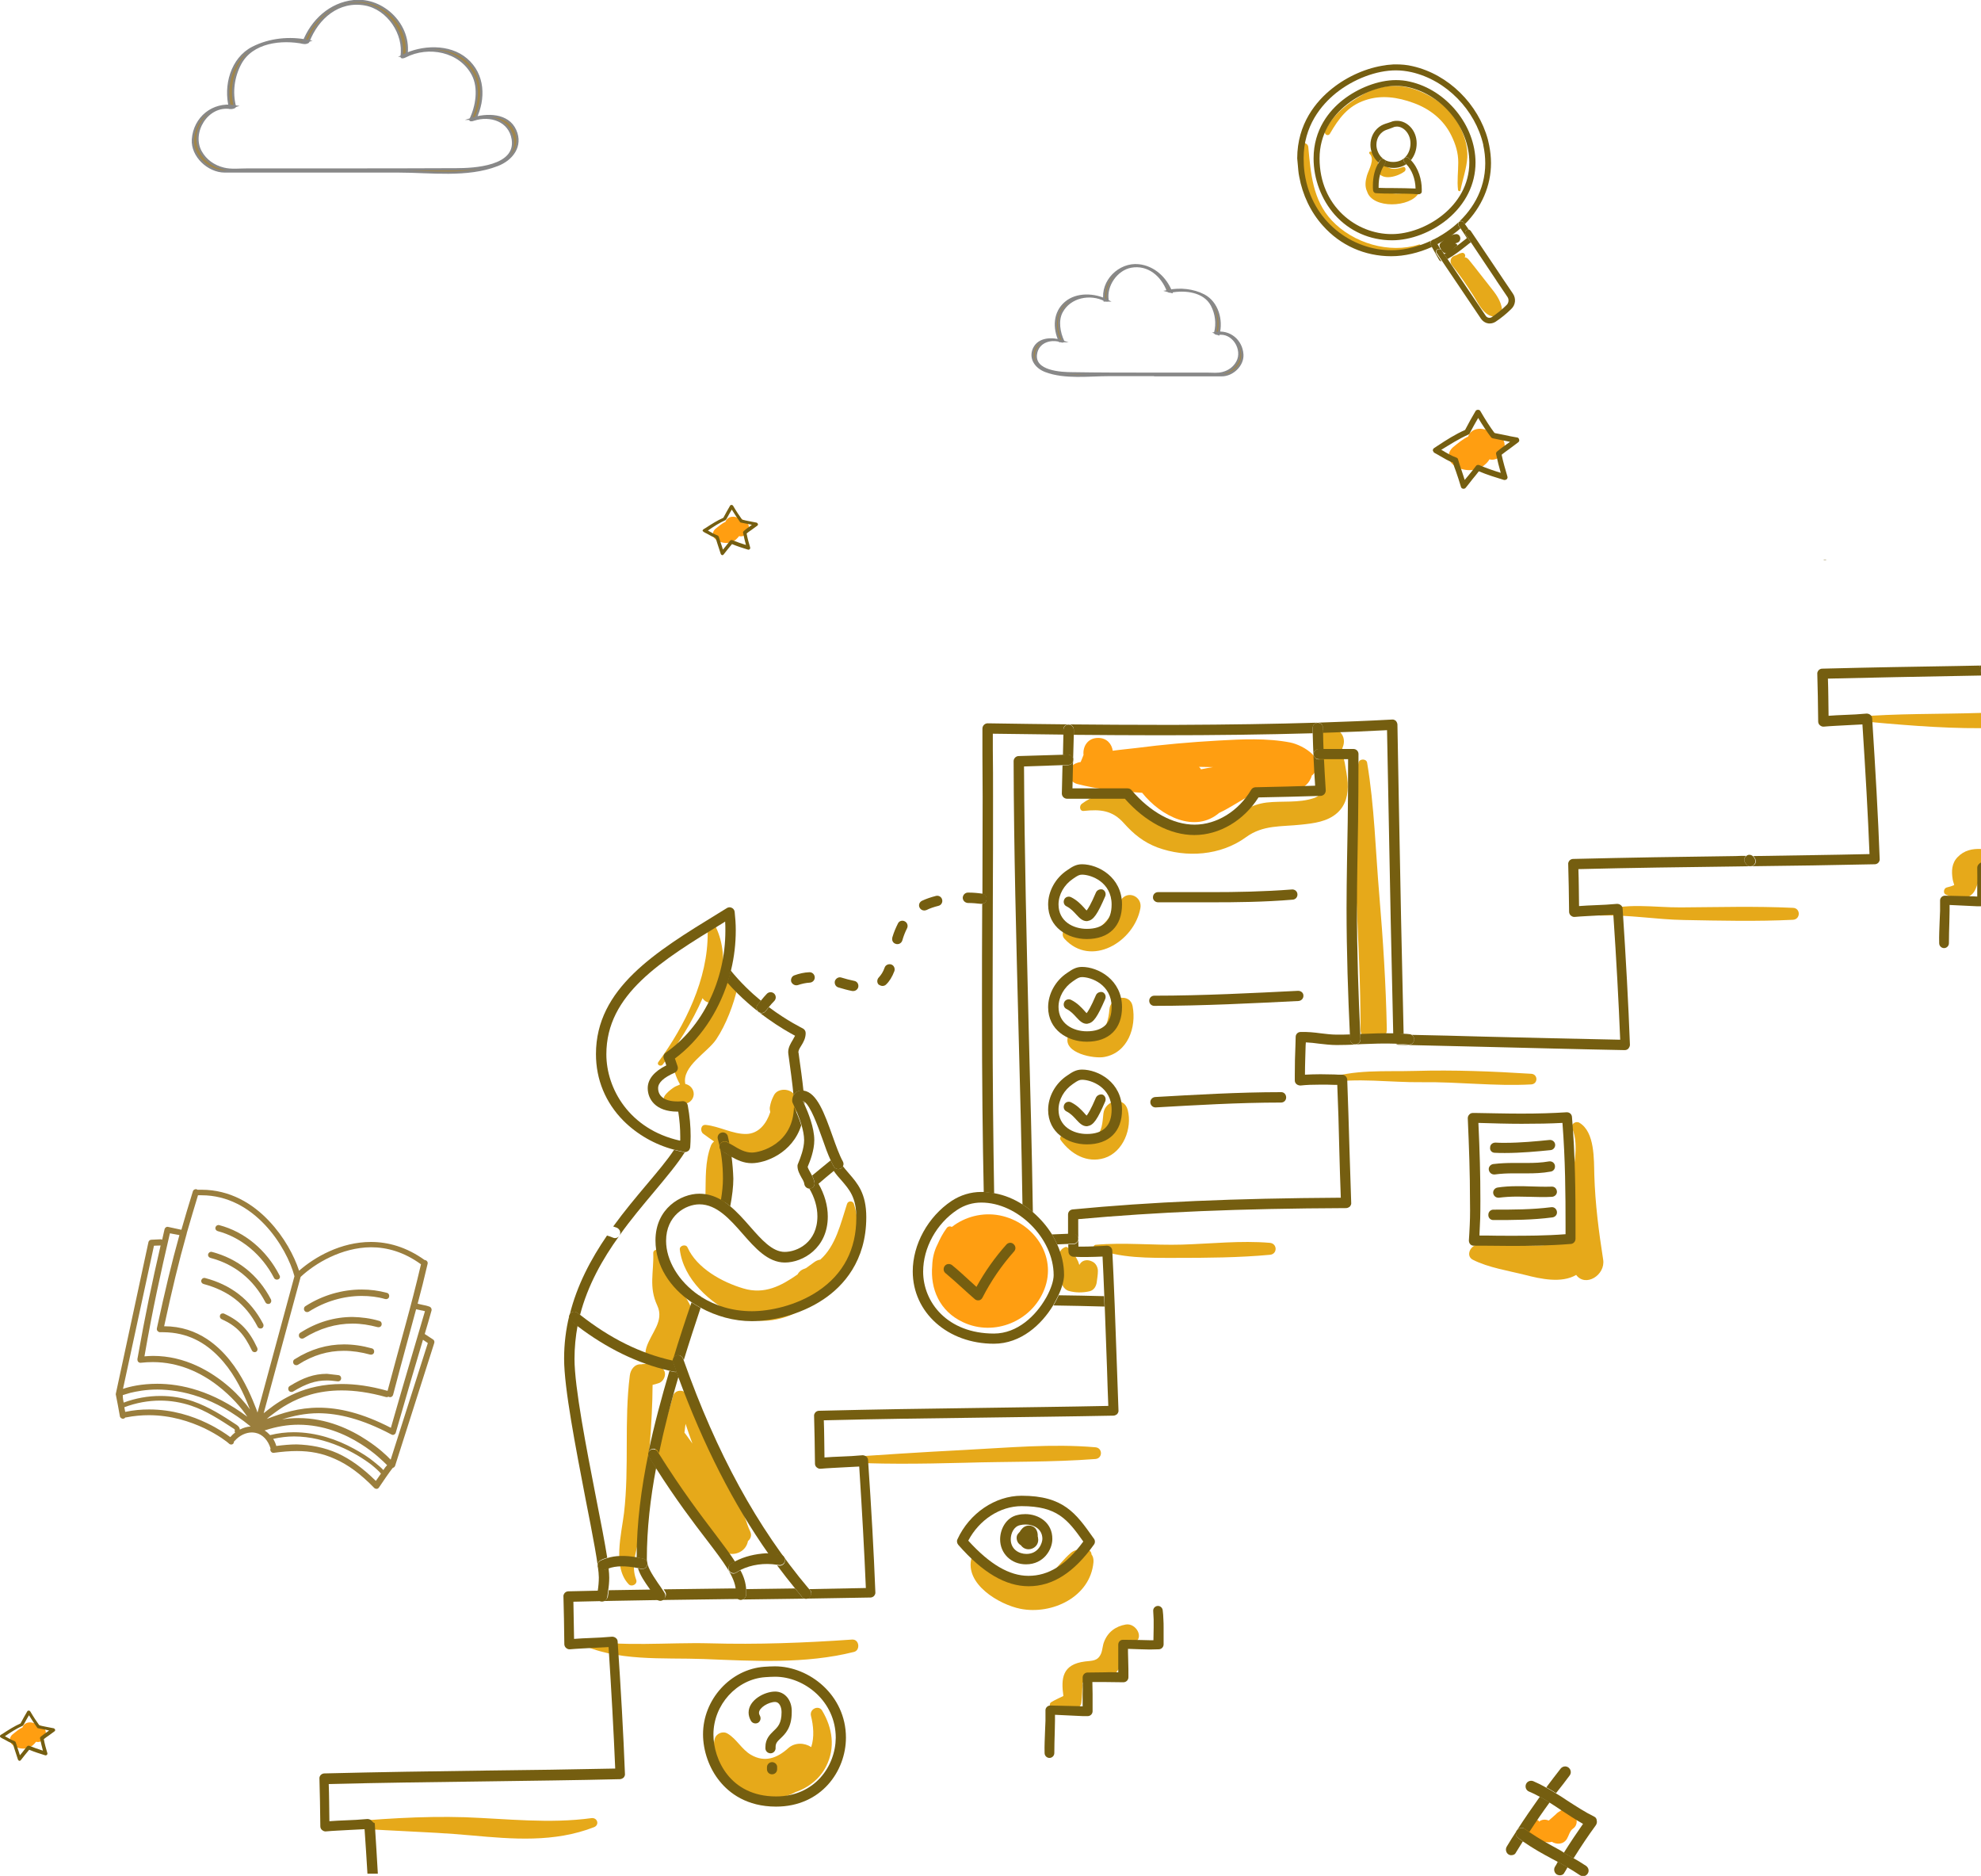 <?xml version="1.0" encoding="utf-8"?>
<!-- Generator: Adobe Illustrator 21.1.0, SVG Export Plug-In . SVG Version: 6.00 Build 0)  -->
<svg version="1.1" id="Layer_1" xmlns="http://www.w3.org/2000/svg" xmlns:xlink="http://www.w3.org/1999/xlink" x="0px" y="0px"
	 viewBox="0 0 895.5 847.8" style="enable-background:new 0 0 895.5 847.8;" xml:space="preserve">
<style type="text/css">
	.st0{fill:#FF9E11;}
	.st1{fill:#E6A91A;}
	.st2{fill:#755E10;}
	.st3{opacity:0.8;}
	.st4{fill:#815E0D;}
	.st5{opacity:0.75;}
	.st6{fill:#815E0D;stroke:#606060;stroke-miterlimit:10;}
</style>
<path class="st0" d="M435.4,597.6c14.1,6.6,31.1-0.5,36.7-14.9c5.9-15.1-5-30.4-20.2-33.4c-7.8-1.5-15.7,0.6-21.6,5.2
	c-0.8-0.4-1.8-0.3-2.4,0.6c-1.7,2.3-3,4.8-4.1,7.3c-1.5,2.9-2.3,6.2-2.4,9.7C420.5,582.4,424.6,592.6,435.4,597.6z"/>
<path class="st0" d="M486.9,344.8c-4.6,1.3-4.8,8.3,0,9.5c9.5,2.5,19.4,3.4,29.4,4c8.5,10.7,23.9,18.4,34.8,9.1
	c4.9-2.3,9.5-5.5,14-7.9c5-0.7,10-1.4,15.2-1.8c4.3-0.3,9.1-0.7,11.6-4.7c0.5-0.8,0.9-1.7,1.1-2.5c0.1-0.1,0.2-0.2,0.3-0.2
	c7.1-7-4.2-13.5-9.9-14.7c-10.7-2.1-22.1-1.5-32.8-0.9c-12.5,0.7-24.9,1.8-37.3,3.4c-3.3,0.4-6.8,0.7-10.3,1.2
	c-0.4-3-2.6-5.8-6.6-5.8c-4.8,0-7,4-6.6,7.7c-0.4,1.1-0.9,2.2-1.3,3.2C487.8,344.5,487.3,344.6,486.9,344.8z M582.6,341.4
	c-0.1,0-0.2,0.1-0.3,0.1C582.5,341.5,582.6,341.4,582.6,341.4z M543.2,346.6c1.7,0,3.4,0.1,5.1,0.1c-1.8,0.3-3.6,0.6-5.4,1
	c-0.2-0.4-0.5-0.8-0.9-1.1C542.4,346.6,542.8,346.6,543.2,346.6z"/>
<path class="st1" d="M267.4,821.7c-18.9,2.6-38.3,0.3-57.2-0.4c-19.8-0.6-39.8,0.8-59.5,2.7c-0.9,0.1-0.9,1.4,0,1.5
	c20.7,2,41.5,2.1,62.2,4c18.8,1.7,37.6,3.3,55.6-3.7C271.1,824.8,270.1,821.4,267.4,821.7z"/>
<path class="st1" d="M385.2,741c-21.5,1.5-42.8,2.3-64.3,1.7c-19.4-0.5-39.8,1.8-58.9-1.7c-0.9-0.2-1.5,1.1-0.6,1.5
	c16.9,8.6,38.4,6.6,56.9,7.3c22.4,0.9,45.8,2.3,67.7-3.2C389,745.9,388.5,740.8,385.2,741z"/>
<path class="st1" d="M495.2,654.1c-19.6-1.7-39.5,0.2-59.1,1.2c-19.7,1-39.4,2.3-59.2,3.7c-1,0.1-1,1.5,0,1.6
	c19.7,1.3,39.4,1,59.2,0.5c19.6-0.6,39.5-0.2,59.1-1.7C498.5,659.1,498.5,654.4,495.2,654.1z"/>
<path class="st1" d="M574,561.7c-13.1-1.1-26.5,0.4-39.6,0.8c-12.9,0.4-26.4-1.1-39.2,0.1c-0.7,0.1-1.2,1.1-0.4,1.4
	c11,4.8,25,4.5,36.8,4.5c14.1,0,28.4-0.1,42.5-1.4C577.5,566.8,577.5,562,574,561.7z"/>
<path class="st1" d="M692.2,490.1c3.1-0.2,3.1-4.6,0-4.8c-17.4-1.1-35-1.8-52.3-1.3c-13.8,0.4-28-0.9-41.2,3.9
	c-1,0.4-0.6,1.8,0.4,1.6c14.2-2.6,29.4-0.2,43.8-0.4C659.3,488.9,675.8,491,692.2,490.1z"/>
<path class="st1" d="M810.5,415.7c3.5-0.2,3.5-5.3,0-5.4c-16.9-0.8-33.8-0.3-50.7-0.2c-11.9,0.1-25.3-2.4-36.6,2
	c-0.9,0.3-0.8,1.8,0.2,1.7c12.7-0.5,25.2,1.8,37.9,2C777.7,416.1,794.1,416.5,810.5,415.7z"/>
<path class="st1" d="M838.5,324c-1.1,0.1-1.1,1.6,0,1.7c18.7,1.7,38,3.5,57,3.4v-6.9C876.5,322.8,857.5,322.4,838.5,324z"/>
<path class="st1" d="M724.7,569.3c-2-12.8-3.6-25.2-4-38.2c-0.2-7,0.3-19.6-6.8-23.7c-1.5-0.9-4,0.6-3.2,2.5
	c3.5,8.3,0.1,18.9-0.6,27.6c-0.6,7.2-2,15.6-1.6,23.6c-3.1,0.1-5.9,1.1-8.9,1.5c-4,0.5-8.1,0.3-12.1,0.1c-6.6-0.4-14.5-2.5-20.8,0.2
	c-2.5,1.1-3.9,5-0.8,6.5c6.9,3.5,16,4.9,23.5,6.8c7,1.8,16.5,3.9,23.1,0C716.7,581.9,725.8,576.3,724.7,569.3z"/>
<path class="st1" d="M494.3,706c0.1-1.4-0.2-2.6-0.9-3.5c0-1.2-1.1-2.2-2.2-2.4c-0.5-0.1-1,0-1.5,0.3c-1.9-0.3-4.1,0.1-5.6,1.4
	c-7.2,6.2-10,14.4-21.2,13.6c-8.2-0.7-17.5-3.8-21-11.8c-0.5-1.2-2.4-0.8-2.7,0.4c-3.3,11.9,12.5,21.2,22.1,23.1
	C475.5,729.9,492.9,721.8,494.3,706z"/>
<path class="st2" d="M467.1,690c-1.6-0.9-3.5-0.6-4.8,0.6c-0.5,0.5-1,1.1-1.3,1.7c-0.3,0.3-0.6,0.6-0.9,1c-1,1.3-0.5,3.5,0.6,4.5
	c0.2,0.2,0.5,0.4,0.8,0.6c0.8,1.1,2,1.8,3.5,1.8c1.1,0,2.3-0.5,3.1-1.3c1.2-1.2,1.4-2.7,1.1-4.2c0-0.1-0.1-0.2-0.1-0.3
	C469.2,692.8,468.7,690.9,467.1,690z"/>
<path class="st1" d="M366.6,775.5c1.1,4.4,1.6,9.6,0.1,14.1c-3-2-7.4-2.2-10.4,0.5c-5,4.5-10.6,6.6-16.8,3
	c-4.2-2.4-6.5-7.2-10.6-9.6c-2.1-1.3-5.1-0.1-5.8,2.3c-2.3,9.2,6,20.1,13.5,23.9c7.8,4,16.4,3.9,23.1,0.2c5.9-2,11.1-6.2,13.8-11.7
	c4.2-8.3,2.8-17.3-1.8-25C370.2,770.4,365.8,772.3,366.6,775.5z"/>
<path class="st1" d="M508.9,734.2c-4.6,0.8-8.1,3.4-9.8,7.8c-0.7,1.7-0.7,3.8-1.4,5.4c-1.5,3.4-3.9,3.1-7.2,3.5
	c-10.4,1.3-10.9,7.7-9.8,15.6c-1.8,0.9-3.7,1.7-5.5,2.8c-1.2,0.8-0.6,2.5,0.7,2.6c2.7,0.2,5.3,0.2,8,0.6c1.9,0.3,4.5-0.5,4.9-2.8
	c0.2-1.6,0.3-3.2,0.4-4.9c0-1,0.1-2.1,0.2-3.1c-0.3-1.3,0-1.7,0.9-1c3.3-1.5,7.4-0.1,10.9-2.1c2.9-1.6,4.9-4.3,6.1-7.4
	c1.6-4.3,0.6-6.6,5.3-8.7C517.5,740.4,513.6,733.4,508.9,734.2z"/>
<path class="st1" d="M885,387.3c-2.8,2.8-2.9,6.5-2.3,10.1c0.1,0.8,0.5,1.7,0.7,2.6c-1.1,0.5-2.2,0.8-3.4,1.1
	c-1.3,0.3-1.8,2.6-0.4,3.2c3.9,1.7,8.7,3.1,12.1-0.4c1.4-1.5,1.8-3.5,2.6-5.3c0.3-0.6,0.8-2,1.3-3.3v-11.6
	C891.6,383.5,887.9,384.3,885,387.3z"/>
<path class="st1" d="M291.5,677.8c1.6-17.1,3.4-34.7,3.5-51.9c0.9-0.2,1.9-0.5,2.8-0.8c2.8-0.9,4.2-5.6,0.9-7c-0.1,0-0.1,0-0.2-0.1
	c3.2,0.3,6.6-1.2,8-5c2.7-7.2,8.4-14.4,5.7-22.4c-1.5-4.3-5.1-7.3-7.3-11.3c-2.5-4.6-3.6-9.3-6.5-13.7c-0.9-1.3-3.2-0.9-3.1,0.8
	c0.3,8.7-2.1,15.2,1.8,23.6c3.3,7.1-2.7,12.2-4.9,19c-1.1,3.5,0.2,6.2,2.5,7.7c-1.3-0.3-2.6-0.3-4.2-0.2c-0.1,0-0.3,0-0.4,0.1
	c-0.1,0-0.2,0-0.3,0c-3-0.2-4.8,2.5-5.1,5.1c-2.6,20.5-0.2,41.4-2.6,62c-1.1,9.3-5.3,24.6,2.1,32.3c1.3,1.4,4.1,0,3.4-2
	c-2.4-6.4-0.1-12.1,1.2-18.5C290,689.6,290.9,683.8,291.5,677.8z"/>
<path class="st1" d="M299.7,660.1c3.6,6.8,8.1,12.9,12.4,19.3c4.6,6.8,8,17.9,15.2,22c4,2.2,9.5,0.3,10.7-4.4c0-0.2,0.1-0.3,0.1-0.5
	c1.2-1,1.8-2.5,1.1-4.2c-0.5-1.1-1-2.2-1.4-3.4c-0.6-2.1-1.5-4.2-2.7-6.2c-7.7-17.5-16.1-34.7-23.5-52.2c-0.4-1-1.2-1.4-2.1-1.4
	c-1.8-1.1-4.6-0.6-5.3,1.9c-1.3,4.9-2.8,10-4.8,14.7c-1.3,0.8-2.3,2.2-2.7,4.1c-0.3,1.5-0.5,3-0.6,4.6h0.1
	C296.2,656.9,297.7,659,299.7,660.1z M309.9,643.5c1,3,2,6,3.1,8.9c-1-1.4-2.1-2.9-3.1-4.3c-0.2-0.2-0.3-0.4-0.5-0.6
	C309.6,646.1,309.7,644.8,309.9,643.5z"/>
<path class="st1" d="M363.7,573.4c-1.6,0.5-2.6,1.5-3.2,2.6c-7.3,5.1-14.9,9.2-24.5,6.3c-9.5-2.8-21-9.1-25.2-18.5
	c-0.7-1.7-3.7-0.9-3.5,0.9c1.6,13.4,13.7,24.4,25.5,29.7c15.6,7,33.5-1.3,42.8-14.6c10.5-7.5,14.5-23.5,10.4-35.7
	c-0.5-1.5-2.6-1.5-3.1,0c-2.9,8.9-5.1,19-12.1,25.2c-0.8,0.1-1.6,0.4-2.4,0.9c-1.4,1-2.7,2-4,2.9C364.2,573.2,364,573.3,363.7,573.4
	z"/>
<path class="st1" d="M337.3,512.5c-6.1,0.1-12.2-3.5-18.3-4.1c-2.3-0.2-2.6,2.9-1.1,4c1.6,1.2,3.2,2.3,4.9,3.5
	c-0.6,0.4-1.1,1.1-1.4,1.8c-2.8,7.3-2.3,15.1-2.5,22.8c-0.1,6.3,9.7,6.3,9.8,0c0.1-3.7-0.3-7.3-0.7-11c-0.3-3.3-1-7.4-0.5-10.7
	c5.9,3.3,12.3,5.1,19.3,2.3c10.1-4,14.4-14.4,12.9-24.7c-0.7-4.5-8-5.3-9.9-1.3c-1,2-1.4,3.1-1.8,5.3c-0.1,0.7,0,1.5,0.2,2.2
	C346.5,507.8,343,512.4,337.3,512.5z"/>
<path class="st1" d="M326.4,441.9c-0.1,0.1-0.2,0.2-0.3,0.4c1.5-7.8,0.9-16.2-2.5-23.3c-0.8-1.7-3-0.6-3.1,1
	c-0.4,0.4-0.6,0.8-0.6,1.5c0.2,21-10.2,41.9-22.3,58.5c-0.9,1.2,1.1,2.3,2,1.1c6.9-9.2,13.4-19.3,18-30c0.6,1.1,1.8,1.9,2.9,2
	c-0.2,0.5-0.3,0.9-0.5,1.4c-2.2,6.4-4.7,10.8-9.3,15.9c-2.3,2.6-5.8,5.6-6.3,9.2c-0.4,3.1,1.3,7.5,3,10.5c-0.2,0.1-0.4,0.2-0.6,0.3
	c0.1,0,0.2-0.1,0.3-0.1l-1,0.4c-0.3,0.1-0.6,0.3-0.9,0.4c-0.5,0.3-1,0.6-1.5,1c-1.1,0.8-2.1,1.7-3,2.8c-0.7,0.9-1,2.1-0.4,3.2
	c0.5,0.9,1.9,1.6,2.9,1.2c0.8-0.3,1.7-0.6,2.6-0.7c0.1,0,0.8,0,0.7,0c0.3,0,0.5,0,0.8,0c0.1,0,0.1,0,0.2,0c1.3,0.4,2.5,0.4,3.8-0.3
	c1.4-0.8,2.3-2.3,2.3-3.9c0-2.3-1.8-4.1-3.8-4.5c-1.7-8,10-14.2,14-20.2c4.4-6.6,7.9-15.8,9.6-23.5
	C334.5,442.1,329.4,438.5,326.4,441.9z"/>
<path class="st1" d="M615,465.1c0,7.7,12,7.7,11.9,0c-0.4-20.2-1.7-40.4-3.4-60.6c-1.7-19.8-2.2-40.3-5.5-59.8
	c-0.3-1.9-3.5-1.9-3.9,0c-3.2,19.4-1.6,40.3-1,59.8C613.9,424.8,615.1,444.9,615,465.1z"/>
<path class="st1" d="M483,583.4c3.1,0.9,6.4,0.9,9.5,0.2c2.1-0.5,3.1-2.4,3.3-4.3c0.2-1.6,0.5-3.2,0.5-4.9c0-1.6-0.9-3.4-2.3-4.1
	c-0.1-0.1-0.3-0.1-0.4-0.2c-1.6-0.8-3.7-0.8-5,0.6c-0.3,0.3-0.5,0.7-0.7,1c-0.2-0.5-0.3-1-0.5-1.5c-0.7-1.6-2.6-4.8-4.4-6l-0.1-0.1
	c-0.3-0.4-0.8-0.7-1.3-0.5c-6.2,2.4,0.5,10.4-1.3,14.6C479.3,580.4,481.1,582.8,483,583.4z"/>
<path class="st1" d="M499.2,523.4c8.6-2.7,12.7-13.5,10.6-21.7c-1.7-6.6-10.3-4.4-11,1.5c-0.5,4.3-0.4,8.3-4.1,11.2
	c-3.9,3-9.2,0.9-13-1.3c-1.3-0.8-3.2,0.8-2.2,2.2C484.1,521.6,491.3,525.8,499.2,523.4z"/>
<path class="st1" d="M512,454.8c-1.2-6.3-10.1-4.2-10.5,1.4c-0.3,4.1-1.5,9.4-5.1,11.9c-3,2-8.4,1.4-11.4-0.3c-0.9-0.5-2,0-2.3,0.9
	c-2,7.3,11.8,9.9,16.5,9C509.8,475.8,513.8,464.3,512,454.8z"/>
<path class="st1" d="M506.7,406.8c-4.9,7.5-11.6,19.7-21.9,12.8c-2.9-2-5.9,2.3-3.6,4.7c12,13.1,31.5,1.4,34.3-13.8
	C516.5,405.2,509.8,402.1,506.7,406.8z"/>
<path class="st1" d="M595.8,333.2c-2.8,7.9,8.3,24.1-1.9,27.5c-6.7,2.3-14.4,1.2-21.3,2c-7.3,0.9-11.6,4.4-17.5,8.3
	c-11.8,7.7-30.2,5.2-39.5-5c-7.5-8.3-17.2-9.7-26.6-2.7c-1.2,0.9-1,3.4,0.9,3.2c7.5-0.8,13-0.3,18.2,5.6c4.4,4.9,8.8,8.5,15.1,10.9
	c13.1,4.8,28.6,3.7,40-4.6c7.8-5.7,15.9-4.7,25-5.7c5.7-0.6,11.8-1.3,16.3-5.3c4-3.6,5-8.5,4.7-13.7c-0.2-3-0.8-6-1.3-8.9
	c-0.3-1.6-1.6-5.7-1-6.9C610.3,329.9,598.6,324.9,595.8,333.2z"/>
<path class="st2" d="M525.9,731.8l-0.1-2l-0.2-2c-0.1-1.2-1.2-2.1-2.3-2c-1.2,0.1-2.1,1.1-2,2.3c0,0.1,0.1,1.9,0.1,1.9l0.1,1.9
	c0,1.3,0,2.5,0,3.8c0,1.9-0.1,3.7-0.1,5.6h-1.7l-4-0.1l-8-0.1h-0.1c-1.2,0-2.1,1-2.1,2.2c0,1.3,0,2.5,0,3.7v3.7c0,1.7,0,3.4,0,5.1
	c-2,0-3.9-0.1-5.8,0l-8.1,0.1c-1.2,0-2.2,1-2.2,2.3c0,2.6,0.1,5.1,0,7.6c0,1.8,0,3.6,0,5.4l-1.9-0.1l-4.2-0.1l-8.5-0.2
	c-1.2,0-2.2,1-2.2,2.1c0,1.6,0,3.2,0,4.8l-0.2,4.8c-0.1,3.2-0.3,6.5-0.2,9.8c0,1.2,1,2.2,2.2,2.2s2.2-1,2.2-2.2
	c0-3.2,0.1-6.4,0.2-9.7l0.1-4.9c0-0.9,0-1.8,0-2.7l6.3,0.3l4.2,0.2l2.1,0.1c0.4,0,0.7,0,1.1,0h1.1c1.2,0,2.2-1,2.2-2.2
	c0-0.1,0-7.7,0-7.7c0-1.8-0.1-3.6-0.1-5.5h5.9c2.7,0,5.4,0.1,8,0.1h0.1c1.3,0,2.3-1,2.3-2.3c0-2.5,0-5-0.1-7.5l-0.1-3.8
	c0-0.5,0-1,0-1.5l5.8,0.2l4,0.1l4.1-0.1c1.2,0,2.2-1,2.2-2.2v-0.1c0-2.6,0-5.2,0-7.8C526,734.5,526,733.1,525.9,731.8z"/>
<path class="st2" d="M893.8,392.2c0,2.6,0.1,5.1,0,7.6c0,1.8,0,3.6,0,5.4l-1.9-0.1l-4.2-0.1l-8.5-0.2c-1.2,0-2.2,1-2.2,2.1
	c0,1.6,0,3.2,0,4.8l-0.2,4.8c-0.1,3.2-0.3,6.5-0.2,9.8c0,1.2,1,2.2,2.2,2.2s2.2-1,2.2-2.2c0-3.2,0.1-6.4,0.2-9.7l0.1-4.9
	c0-0.9,0-1.8,0-2.7l6.3,0.3l4.2,0.2l2.1,0.1c0.4,0,0.7,0,1.1,0h0.5v-19.8C894.5,390.3,893.8,391.2,893.8,392.2z"/>
<path class="st2" d="M350.4,764.5c-4.8,0-12,3.8-12,9.5c0,1.3,0.4,2.6,1.1,3.8c0.7,1.1,2.1,1.4,3.2,0.8c1.1-0.7,1.4-2.1,0.8-3.2
	c-0.3-0.5-0.4-0.9-0.4-1.3c0-2.3,4.3-4.9,7.3-4.9c1.9,0,2.9,2.3,2.9,4.6c0,5.1-1.7,6.7-3.6,8.5c-1.6,1.6-3.7,3.5-3.7,7.3
	c0,0.2,0,0.5,0,0.7c0.1,1.2,1.1,2.1,2.3,2.1c0.1,0,0.1,0,0.2,0c1.3-0.1,2.2-1.3,2.1-2.5c0-0.1,0-0.2,0-0.3c0-1.7,0.7-2.5,2.2-3.9
	c2.1-2,5.1-4.8,5.1-11.9C358.1,768.4,354.8,764.5,350.4,764.5z"/>
<path class="st2" d="M349,796.4c-1.3,0-2.3,1.1-2.3,2.3v0.9c0,1.3,1,2.3,2.3,2.3s2.3-1,2.3-2.3v-0.9
	C351.4,797.5,350.3,796.4,349,796.4z"/>
<path class="st2" d="M350.3,753.1c-1.6,0-3.2,0.1-4.8,0.2c-15.3,1.1-27.7,14.8-27.7,30.5c0,7.5,2.8,15.5,7.6,21.3
	c4.2,5.2,12.1,11.4,25.4,11.4c20.5,0,31.6-16.1,31.6-31.2C382.4,766.1,365.8,753.1,350.3,753.1z M350.8,811.9
	c-20.8,0-28.3-16.8-28.3-28c0-13.4,10.5-25,23.4-25.9c1.5-0.1,3-0.2,4.5-0.2c13.2,0,27.4,11.1,27.4,27.6
	C377.7,798.2,368.3,811.9,350.8,811.9z"/>
<path class="st2" d="M448.9,338.4c0,0.1,0,0.2,0,0.3v-0.1C448.9,338.6,448.9,338.5,448.9,338.4z"/>
<path class="st2" d="M598,328.9c0,0.8,0,1.5,0,2.3c9.9-0.3,19.6-0.7,29-1.2c0.2,12.1,0.5,24.1,0.7,36.2c0.6,33.1,1.3,67.2,2.1,100.9
	c1.6,0,3.1,0.1,4.7,0.2c-0.8-33.8-1.5-68-2.1-101.2c-0.2-12.9-0.5-25.7-0.7-38.6c0-0.6-0.3-1.2-0.7-1.7c-0.5-0.4-1.1-0.7-1.7-0.6
	c-10.9,0.6-22,1-33.6,1.4C597,326.6,598,327.6,598,328.9z"/>
<path class="st2" d="M448.7,456c0-16,0.1-32,0.1-48c0.1-16,0.1-31.9,0.1-47.9c0-7.1,0-14.3-0.1-21.4c0-0.1,0-0.2,0-0.3
	c0-2.3,0-4.6,0-6.8c10.4,0.1,21.1,0.3,31.9,0.4c0-0.8,0-1.6,0-2.3c0-1.3,1-2.3,2.4-2.3c1.3,0,2.3,1.1,2.3,2.4c0,0.8,0,1.5,0,2.3
	c12.9,0.1,26,0.2,39,0.2c25.2,0,47.8-0.3,69-0.9c0-0.8,0-1.6,0-2.4c0-1.3,1-2.3,2.3-2.4c-19.6,0.6-40.3,0.9-63.3,1
	c-1.5,0-3.1,0-4.7,0c-1.1,0-2.2,0-3.3,0c-26.2,0-52.9-0.3-77.9-0.7c-0.6,0-1.2,0.2-1.7,0.7c-0.4,0.4-0.7,1-0.7,1.7c0,2.3,0,4.7,0,7
	c0,1.6,0,3.1,0,4.7c0,6.4,0.1,12.8,0.1,19.2c0,14.6-0.1,29.2-0.1,43.8c1.2,0.2,2,1.4,1.8,2.6c-0.1,1-0.9,1.7-1.9,1.9
	c-0.1,15.9-0.1,31.7-0.1,47.6c0,33,0.3,58.6,0.8,82.7c1.6,0.1,3.1,0.3,4.7,0.6C449,515.1,448.7,489.3,448.7,456z"/>
<path class="st2" d="M895.5,305.5v-4.7c-0.2,0-0.3,0-0.5,0"/>
<path class="st2" d="M895,300.8c-3.4,0.1-6.9,0.1-10.3,0.2c-18.6,0.3-37.8,0.6-61,1.2c-0.6,0-1.2,0.3-1.6,0.7
	c-0.4,0.5-0.7,1.1-0.6,1.7c0.2,6.4,0.3,13.3,0.4,21.5c0,0.7,0.3,1.3,0.8,1.7c0.5,0.4,1.1,0.7,1.8,0.6c3.2-0.3,6.5-0.4,9.7-0.6
	c2.5-0.1,5.1-0.3,7.7-0.4c1.4,21.6,2.5,40.8,3.2,58.6c-17.5,0.4-35.2,0.6-52.6,0.9c0.2,0.1,0.3,0.3,0.4,0.4l0.4,0.6
	c0.7,1.1,0.5,2.5-0.6,3.2c-0.4,0.3-0.9,0.4-1.3,0.4c18.5-0.2,37.4-0.5,56.1-0.9c0.6,0,1.2-0.3,1.6-0.7c0.4-0.5,0.7-1.1,0.6-1.7
	c-0.7-19.2-1.9-39.9-3.4-63.5c0-0.6-0.3-1.2-0.8-1.6s-1.1-0.6-1.7-0.6c-3.3,0.3-6.6,0.5-9.9,0.6c-2.4,0.1-4.9,0.2-7.3,0.4
	c-0.1-6.2-0.1-11.6-0.3-16.8c22.2-0.5,40.7-0.9,58.7-1.2c3.6-0.1,7.2-0.1,10.7-0.2"/>
<path class="st2" d="M639.2,470.1c-0.1,1.3-1.3,2.2-2.6,2.1c-1.9-0.2-3.8-0.3-5.6-0.4c0.3,0.2,0.8,0.4,1.2,0.4
	c12.7,0.3,25.3,0.6,38,0.9c21,0.5,42.8,1.1,64.2,1.5c0.6,0,1.3-0.2,1.7-0.7s0.7-1.1,0.7-1.7c-0.7-18.6-1.8-38.7-3.3-61.5
	c0-0.6-0.3-1.2-0.8-1.6s-1.1-0.6-1.7-0.6c-3.3,0.3-6.7,0.5-9.9,0.6c-2.4,0.1-4.9,0.2-7.3,0.4c-0.1-6.3-0.1-11.7-0.3-16.7
	c23.8-0.6,47.9-0.9,71.2-1.2c2.2,0,4.3-0.1,6.5-0.1c-0.7,0-1.5-0.4-1.9-1l-0.4-0.6c-0.7-1-0.5-2.3,0.4-3.1c-1.5,0-3.1,0-4.6,0.1
	c-24.1,0.3-49.1,0.7-73.6,1.3c-0.6,0-1.2,0.3-1.6,0.7c-0.4,0.5-0.7,1.1-0.6,1.7c0.2,6.4,0.3,13.2,0.4,21.5c0,0.6,0.3,1.3,0.8,1.7
	c0.5,0.4,1.1,0.7,1.8,0.6c3.2-0.3,6.5-0.4,9.7-0.6c2.5-0.1,5.1-0.3,7.7-0.4c1.4,20.8,2.4,39.3,3.1,56.5c-20.6-0.4-41.5-0.9-61.7-1.4
	c-10.9-0.3-21.8-0.6-32.7-0.8C638.7,467.9,639.4,468.9,639.2,470.1z"/>
<path class="st2" d="M478.6,585.4c-0.7,1.5-1.5,3.1-2.4,4.6c7.7,0.1,15.4,0.3,23.1,0.5c-0.1-1.6-0.1-3.1-0.2-4.7
	C492.2,585.6,485.4,585.5,478.6,585.4z"/>
<path class="st2" d="M473,586.2c-0.1,0.1-0.2,0.3-0.3,0.5C472.8,586.6,472.9,586.4,473,586.2z"/>
<path class="st2" d="M359.4,717.9c-7.4,0.1-14.8,0.2-22.1,0.3c0,0.3,0,0.6,0,0.9c0,0.5,0,1,0,1.5c0,1.3-1.1,2.3-2.3,2.3
	c9.7-0.1,19.5-0.3,29.3-0.4c-0.7,0-1.3-0.3-1.8-0.8C361.5,720.4,360.4,719.1,359.4,717.9z"/>
<path class="st2" d="M167.8,822.7c-0.5-0.4-1.1-0.6-1.7-0.6c-3.3,0.3-6.7,0.5-9.9,0.6c-2.4,0.1-4.9,0.2-7.3,0.4
	c-0.1-6.2-0.1-11.6-0.3-16.8c23.8-0.6,47.9-0.9,71.2-1.2c19.8-0.3,40.2-0.5,60.4-1c0.6,0,1.2-0.3,1.7-0.7c0.4-0.5,0.7-1.1,0.6-1.7
	c-0.7-18.1-1.8-37.7-3.3-59.8c0-0.6-0.3-1.2-0.8-1.6c-0.5-0.4-1.1-0.6-1.7-0.6c-3.3,0.3-6.7,0.5-9.9,0.6c-2.4,0.1-4.9,0.2-7.3,0.4
	c-0.1-6.3-0.2-11.7-0.3-16.8c23.8-0.6,47.9-0.9,71.3-1.2c1.5,0,3.1,0,4.7-0.1c-1.3,0-2.3-1.1-2.3-2.4c0-0.5,0-0.9,0-1.4
	c0-0.3,0-0.6,0-0.9c-0.8,0-1.6,0-2.4,0c-10,0.1-20.2,0.3-30.5,0.4c0.2,0.4,0.5,0.7,0.7,1.1c0.7,1.1,0.3,2.5-0.7,3.2
	c-0.4,0.2-0.8,0.4-1.2,0.4c-0.8,0-1.5-0.4-2-1.1c-0.8-1.2-1.6-2.4-2.3-3.5c-6.4,0.1-12.9,0.2-19.3,0.3c-0.1,1-0.3,1.9-0.4,2.8
	c-0.2,1.1-1.2,2-2.3,2c-0.1,0-0.3,0-0.4,0c-1.3-0.2-2.1-1.4-1.9-2.7c0.1-0.6,0.2-1.3,0.3-1.9c-4.5,0.1-9.1,0.2-13.6,0.3
	c-0.6,0-1.2,0.3-1.6,0.7c-0.4,0.5-0.7,1.1-0.6,1.7c0.2,6.4,0.3,13.2,0.4,21.5c0,0.6,0.3,1.3,0.8,1.7c0.5,0.4,1.1,0.7,1.8,0.6
	c3.2-0.3,6.5-0.4,9.7-0.6c2.5-0.1,5.1-0.3,7.7-0.4c1.3,20.1,2.3,38.2,3,54.9c-19.3,0.4-38.9,0.7-57.9,0.9
	c-24.1,0.3-49.1,0.7-73.6,1.3c-0.6,0-1.2,0.3-1.6,0.7c-0.4,0.4-0.7,1.1-0.6,1.7c0.2,6.4,0.3,13.2,0.4,21.5c0,0.7,0.3,1.3,0.8,1.7
	s1.1,0.7,1.8,0.6c3.2-0.3,6.5-0.4,9.7-0.6c2.5-0.1,5.1-0.3,7.7-0.4c0.5,6.9,0.9,13.6,1.3,20.1h4.7c-0.4-7.3-0.9-14.9-1.4-22.8
	C168.5,823.7,168.3,823.1,167.8,822.7z"/>
<path class="st2" d="M615.1,467.3c-0.1,0-0.2,0-0.2,0c0,0.8,0.1,1.6,0.1,2.3c0.1,1.3-0.9,2.3-2.2,2.4c0.8,0,1.7,0,2.5-0.1
	c5.2-0.2,10.5-0.4,15.8-0.2c1.9,0.1,3.8,0.2,5.6,0.4c1.3,0.1,2.4-0.8,2.6-2.1c0.1-1.1-0.6-2.1-1.6-2.5c-0.2-0.1-0.3-0.1-0.5-0.1
	c-0.9-0.1-1.7-0.2-2.6-0.2c-1.6-0.1-3.1-0.2-4.7-0.2C624.9,466.9,620,467.1,615.1,467.3z"/>
<path class="st2" d="M365.8,721.9c-0.4,0.4-1,0.5-1.5,0.6c9.7-0.2,19.5-0.3,29.2-0.5c0.6,0,1.2-0.3,1.6-0.7c0.4-0.5,0.7-1.1,0.6-1.7
	c-0.7-18.1-1.8-37.6-3.3-59.7c0-0.6-0.3-1.2-0.8-1.6c-0.5-0.4-1.1-0.6-1.7-0.6c-3.3,0.3-6.6,0.5-9.9,0.6c-2.4,0.1-4.9,0.2-7.3,0.4
	c-0.1-6.2-0.1-11.6-0.3-16.8c23.8-0.6,47.9-0.9,71.3-1.2c19.5-0.3,39.7-0.5,59.6-0.9c0.6,0,1.2-0.3,1.7-0.7c0.4-0.5,0.7-1.1,0.6-1.7
	c-0.2-4.8-0.4-11.8-0.7-19.6c-0.6-17.6-1.4-39.6-2.1-52.6c-0.1-1.3-1.1-2.2-2.4-2.2l-1.7,0.1c-3,0.1-6,0.3-9,0.3c-0.8,0-1.5,0-2.2,0
	c-0.1-4.2-0.1-8.4-0.1-12.4c35.2-3.2,72.6-4.8,121.1-5c0.6,0,1.2-0.3,1.7-0.7c0.4-0.5,0.7-1.1,0.6-1.7c-0.3-8.2-0.5-16.6-0.8-24.8
	c-0.3-10.1-0.6-20.6-1-30.9c-0.1-1.2-1.1-2.2-2.3-2.2s-2.4,0-3.6-0.1c-2.1,0-4.2-0.1-6.2-0.1c-2.6,0-4.9,0.1-7,0.2
	c0-4.8,0.2-8.7,0.3-13.2l0.1-1.4c2,0.1,4,0.3,6.1,0.6c2.6,0.3,5.2,0.6,7.9,0.6c2.8,0,5.6-0.1,8.4-0.2c-1.2,0-2.2-1-2.3-2.2
	c0-0.8-0.1-1.6-0.1-2.4c-2,0.1-4,0.1-6,0.1c-2.4,0-4.8-0.3-7.3-0.6c-2.9-0.4-6-0.7-9.1-0.6c-1.2,0-2.2,1-2.2,2.2l-0.1,3.7
	c-0.2,4.6-0.3,8.7-0.3,13.7c0,0.8,0,1.5,0,2.3c0,0.7,0.3,1.3,0.8,1.7c0.5,0.4,1.2,0.6,1.8,0.6c2.6-0.3,5.5-0.4,9.1-0.4
	c2,0,4.1,0,6.1,0.1c0.5,0,1,0,1.4,0c0.4,9.5,0.7,19.2,0.9,28.6c0.2,7.3,0.4,14.9,0.7,22.4c-48.4,0.3-85.9,1.9-121.2,5.3
	c-1.2,0.1-2.1,1.1-2.1,2.3c0,2.9,0,5.8,0,8.9c0.8,0,1.5-0.1,2.3-0.1c1.3,0,2.4,1,2.4,2.2c0,1.3-1,2.4-2.2,2.4
	c-0.8,0-1.6,0.1-2.4,0.1c0,1.1,0,2.2,0.1,3.3c0,1.2,1,2.2,2.2,2.3c4.1,0.2,8.8,0.1,13.2-0.1c0.3,5.1,0.5,11.4,0.8,18.1
	c0.1,1.5,0.1,3.1,0.2,4.7c0.3,9.1,0.7,18.8,1,27.4c0.2,6.6,0.4,12.6,0.6,17.3c-19.1,0.4-38.4,0.6-57.2,0.9
	c-24.1,0.3-49.1,0.7-73.6,1.3c-0.6,0-1.2,0.3-1.6,0.7c-0.4,0.5-0.7,1.1-0.6,1.7c0.2,6.4,0.3,13.2,0.4,21.5c0,0.7,0.3,1.3,0.8,1.7
	s1.1,0.7,1.8,0.6c3.2-0.3,6.5-0.4,9.7-0.6c2.5-0.1,5.1-0.3,7.7-0.4c1.3,20.2,2.3,38.2,3,54.9c-8.5,0.2-17.1,0.3-25.6,0.5
	c0.2,0.3,0.5,0.6,0.7,0.8C366.9,719.6,366.8,721.1,365.8,721.9z"/>
<path class="st2" d="M593.4,329c0,0.8,0,1.6,0,2.4c0.2,7.5,0.5,15,1.1,23.7c-8.6,0.3-17.5,0.5-26.9,0.7c-0.8,0-1.6,0.4-2,1.1
	c-5.7,9.7-15.6,15.8-25.6,15.8c-9.7,0-20.1-5.7-28.5-15.6c-0.4-0.5-1.1-0.8-1.8-0.8c-8.3,0-16.6,0-24.9,0c0.1-4.4,0.2-8.8,0.3-13.1
	c0.1-3.7,0.2-7.4,0.3-11c0-0.8,0-1.6,0-2.3c0-1.3-1-2.3-2.3-2.4c-1.4,0-2.3,1-2.4,2.3c0,0.8,0,1.6,0,2.3c-0.1,3-0.1,6.1-0.2,9.1
	c0.7,0,1.5,0,2.2-0.1c1.3-0.1,2.4,1,2.4,2.3s-1,2.4-2.3,2.4c-0.8,0-1.6,0.1-2.5,0.1c-0.1,4.2-0.2,8.5-0.3,12.7
	c0,0.6,0.2,1.2,0.7,1.7c0.4,0.4,1,0.7,1.7,0.7c8.7,0,17.4,0,26.1,0c9.2,10.4,20.5,16.4,31.4,16.4c11.3,0,22.3-6.5,29-17
	c9.8-0.2,19-0.4,28.1-0.7c0.6,0,1.2-0.3,1.7-0.8c0.4-0.5,0.6-1.1,0.6-1.7c-0.3-5-0.6-9.6-0.8-14c-0.8,0-1.6,0-2.4,0
	c-1.3,0-2.3-1-2.3-2.3s1-2.3,2.3-2.3c0.7,0,1.5,0,2.2,0c-0.1-2.5-0.2-4.9-0.2-7.3c0-0.8,0-1.5,0-2.3c0-1.3-1.1-2.3-2.3-2.3
	C594.4,326.6,593.3,327.7,593.4,329z"/>
<path class="st2" d="M489.1,390.6c-2.7,0-4.5,1.2-6.4,2.5l-0.3,0.2c-5.3,3.5-8.6,9.5-8.6,15.5c0,10.3,8.8,15.6,17.5,15.6
	c10,0,15.9-5.8,15.9-15.6C507.2,396.4,496.4,390.6,489.1,390.6z M491.3,419.8c-6.2,0-12.8-3.4-12.8-11c0-4.5,2.5-8.9,6.5-11.6
	l0.3-0.2c1.7-1.2,2.6-1.7,3.8-1.7c4.2,0,13.4,3.4,13.4,13.5C502.5,416.1,498.7,419.8,491.3,419.8z"/>
<path class="st2" d="M495.4,403.4c-2.3,5.4-3.6,7.4-4.2,8.1c-0.3-0.3-0.8-0.8-1.1-1.2c-1.3-1.4-3.1-3.4-5.9-4.8
	c-1.2-0.6-2.6-0.1-3.1,1c-0.6,1.2-0.1,2.6,1,3.1c2,1,3.3,2.5,4.5,3.8c1.3,1.4,2.7,2.9,4.6,2.9c0.2,0,0.4,0,0.6-0.1
	c2.5-0.4,4.3-3,7.8-11.1c0.5-1.2,0-2.6-1.2-3.1C497.3,401.7,495.9,402.2,495.4,403.4z"/>
<path class="st2" d="M489.1,437c-2.7,0-4.5,1.2-6.4,2.5l-0.3,0.2c-5.3,3.5-8.6,9.5-8.6,15.5c0,10.3,8.8,15.6,17.5,15.6
	c10,0,15.9-5.8,15.9-15.6C507.2,442.8,496.4,437,489.1,437z M491.3,466.1c-6.2,0-12.8-3.4-12.8-11c0-4.5,2.5-8.9,6.5-11.6l0.3-0.2
	c1.7-1.2,2.6-1.7,3.8-1.7c4.2,0,13.4,3.4,13.4,13.5C502.5,462.4,498.7,466.1,491.3,466.1z"/>
<path class="st2" d="M495.4,449.8c-2.3,5.4-3.6,7.4-4.2,8.1c-0.3-0.3-0.8-0.8-1.1-1.2c-1.3-1.4-3.1-3.4-5.9-4.8
	c-1.2-0.6-2.6-0.1-3.1,1c-0.6,1.2-0.1,2.6,1,3.1c2,1,3.3,2.5,4.5,3.8c1.3,1.4,2.7,2.9,4.6,2.9c0.2,0,0.4,0,0.6-0.1
	c2.5-0.4,4.3-3,7.8-11.1c0.5-1.2,0-2.6-1.2-3.1C497.3,448.1,495.9,448.6,495.4,449.8z"/>
<path class="st2" d="M489.1,483.4c-2.7,0-4.5,1.2-6.4,2.5l-0.3,0.2c-5.3,3.5-8.6,9.5-8.6,15.5c0,10.3,8.8,15.6,17.5,15.6
	c10,0,15.9-5.8,15.9-15.6C507.2,489.1,496.4,483.4,489.1,483.4z M491.3,512.5c-6.2,0-12.8-3.4-12.8-11c0-4.5,2.5-8.9,6.5-11.6
	l0.3-0.2c1.7-1.2,2.6-1.7,3.8-1.7c4.2,0,13.4,3.4,13.4,13.5C502.5,508.8,498.7,512.5,491.3,512.5z"/>
<path class="st2" d="M495.4,496.1c-2.3,5.4-3.6,7.4-4.2,8.1c-0.3-0.3-0.8-0.8-1.1-1.2c-1.3-1.4-3.1-3.4-5.9-4.8
	c-1.2-0.6-2.6-0.1-3.1,1c-0.6,1.2-0.1,2.6,1,3.1c2,1,3.3,2.5,4.5,3.8c1.3,1.4,2.7,2.9,4.6,2.9c0.2,0,0.4,0,0.6-0.1
	c2.5-0.4,4.3-3,7.8-11.1c0.5-1.2,0-2.6-1.2-3.1C497.3,494.4,495.9,495,495.4,496.1z"/>
<path class="st2" d="M615,469.6c0-0.8-0.1-1.5-0.1-2.3c-0.8-17-1.5-36.9-1.5-56.9c0-7.2,0.1-12.9,0.2-20.1
	c0.2-10.8,0.5-24.2,0.5-49.5c0-1.3-1-2.3-2.3-2.3c-4.5,0-9,0-13.5,0c-0.7,0-1.5,0-2.2,0c-1.3,0-2.3,1.1-2.3,2.3c0,1.3,1,2.3,2.3,2.3
	c0.8,0,1.6,0,2.4,0c3.6,0,7.3,0,10.9,0c0,23.8-0.3,36.7-0.5,47.1c-0.1,7.2-0.2,13-0.2,20.2c0,20.1,0.7,39.9,1.5,57
	c0,0.8,0.1,1.6,0.1,2.4c0.1,1.2,1.1,2.2,2.3,2.2c0.1,0,0.1,0,0.1,0C614.1,471.9,615,470.8,615,469.6z"/>
<path class="st2" d="M477.9,562.4c1.6-0.1,3.2-0.1,4.9-0.2c0.8,0,1.6-0.1,2.4-0.1c1.3,0,2.3-1.1,2.2-2.4c0-1.3-1.1-2.3-2.4-2.2
	c-0.8,0-1.5,0.1-2.3,0.1c-2.4,0.1-4.8,0.2-7.2,0.3C476.4,559.3,477.2,560.9,477.9,562.4z"/>
<path class="st2" d="M462.9,346.4c5.8-0.2,11.7-0.4,17.5-0.6c0.8,0,1.6-0.1,2.5-0.1c1.3,0,2.3-1.1,2.3-2.4s-1.1-2.3-2.4-2.3
	c-0.7,0-1.5,0-2.2,0.1c-6.7,0.2-13.4,0.4-20.1,0.6c-1.3,0-2.3,1.1-2.3,2.3c0.1,40.2,1.2,81,2.2,120.5c0.7,26.2,1.4,53.2,1.8,79.9
	c1.7,1,3.2,2.2,4.7,3.5c-0.4-27.9-1.2-56.2-1.9-83.6C464.1,425.7,463.1,385.7,462.9,346.4z"/>
<path class="st2" d="M523.5,407.8c4.1,0,8.2,0,12.2,0s8.1,0,12.1,0c10.8,0,23.6-0.1,36.6-1.2c1.3-0.1,2.2-1.2,2.1-2.5
	c-0.1-1.3-1.2-2.2-2.5-2.1c-12.9,1-25.5,1.2-36.2,1.2c-4,0-8,0-12.1,0s-8.1,0-12.2,0c-1.3,0-2.3,1-2.3,2.3
	C521.1,406.7,522.2,407.8,523.5,407.8z"/>
<path class="st2" d="M586.8,447.8c-20.1,1-43,2.2-65,2.2c-1.3,0-2.3,1-2.3,2.3s1,2.3,2.3,2.3c22.1,0,45-1.2,65.2-2.2
	c1.3-0.1,2.3-1.2,2.2-2.5C589.2,448.8,588.2,447.8,586.8,447.8z"/>
<path class="st2" d="M579.2,493.6c-19.4,0-39.4,1.2-57,2.2c-1.3,0.1-2.3,1.2-2.2,2.5c0.1,1.2,1.1,2.2,2.3,2.2h0.1
	c17.6-1,37.5-2.2,56.7-2.2c1.3,0,2.3-1,2.3-2.3S580.5,493.6,579.2,493.6z"/>
<path class="st2" d="M481,576.2c0-4.7-1.1-9.4-3.1-13.8c-0.7-1.6-1.5-3.1-2.4-4.6c-2.3-3.7-5.2-7-8.5-9.9c-1.5-1.3-3.1-2.5-4.7-3.5
	c-3.9-2.5-8.2-4.3-12.7-5.1c-1.5-0.3-3.1-0.5-4.7-0.6c-0.4,0-0.9,0-1.3,0c-4.8,0-9.4,1.4-13.5,4.1c-10.6,7.1-17.5,19.6-17.5,31.8
	c0,18.6,15.8,32.7,36.7,32.7c12.2,0,21.6-8.7,26.8-17.4c0.9-1.6,1.7-3.1,2.4-4.6C480.1,581.9,481,578.6,481,576.2z M449.3,602.7
	c-21,0-32-14.1-32-28c0-10.7,6-21.7,15.4-27.9c3.3-2.2,7-3.3,10.9-3.3c16.5,0,32.7,16.2,32.7,32.8c0,2.5-1.2,6.2-3.3,10
	c-0.1,0.2-0.2,0.3-0.3,0.5C468.3,594.5,460,602.7,449.3,602.7z"/>
<path class="st2" d="M455,562.4c-5.2,5.8-9.8,12.3-13.6,19.2c-1.1-1-2.2-2-3.3-3c-2.5-2.3-5.1-4.7-7.7-6.8c-1-0.8-2.5-0.7-3.3,0.3
	s-0.7,2.5,0.3,3.3c2.5,2.1,5.1,4.4,7.6,6.7c1.9,1.7,3.7,3.4,5.6,5c0.4,0.4,1,0.6,1.5,0.6c0.1,0,0.3,0,0.4,0c0.7-0.1,1.3-0.6,1.6-1.2
	c3.9-7.6,8.7-14.6,14.3-20.9c0.9-1,0.8-2.4-0.2-3.3C457.3,561.4,455.9,561.5,455,562.4z"/>
<path class="st2" d="M280.2,558c-0.1,0.1-0.1,0.2-0.2,0.4c5.1-7.2,10.7-13.8,15.8-19.9c5.5-6.6,10.4-12.4,13.8-17.8
	c-0.1,0-0.3,0-0.4,0c-1.5-0.3-3-0.6-4.5-1c-3.2,4.8-7.6,10-12.5,15.8c-4.7,5.6-10,11.9-15,18.8c0.6,0.2,1.1,0.4,1.7,0.6
	C280.1,555.5,280.7,556.8,280.2,558z"/>
<path class="st2" d="M307.3,515.5h0.1c0-0.1,0-0.2,0-0.2C307.3,515.4,307.3,515.5,307.3,515.5z"/>
<path class="st2" d="M261,593.4c0.4,0.3,0.8,0.6,1.2,0.9c3.5-13.5,10.2-25.3,17.7-35.7c-0.6,0.8-1.7,1.2-2.7,0.8
	c-0.9-0.4-1.8-0.7-2.8-1c-7.2,10.5-13.6,22.4-16.9,35.9c0.1-0.2,0.2-0.4,0.3-0.6C258.6,592.7,260,592.6,261,593.4z"/>
<path class="st2" d="M271.8,723.8c0.1,0,0.3,0,0.4,0c1.1,0,2.1-0.8,2.3-2c0.1-0.9,0.3-1.8,0.4-2.8c0.3-1.9,0.5-3.9,0.5-6
	c0-1.1-0.1-2.5-0.3-4.3c-0.5,0.2-1,0.4-1.5,0.6c-0.3,0.2-0.7,0.2-1,0.2c-0.9,0-1.7-0.5-2.1-1.3c-0.6-1.2-0.1-2.6,1.1-3.1
	c0.9-0.5,1.9-0.8,2.9-1.1c-1.1-6.8-2.9-16.3-5.1-27.3c-4.3-22.1-9.7-49.7-9.7-62.5c0-5.2,0.5-10.2,1.4-15.1c-1-0.7-2-1.5-2.9-2.3
	c-0.6-0.5-0.9-1.2-0.9-2c-1.5,6.1-2.3,12.5-2.3,19.3c0,13.3,5.2,39.9,9.7,63.4c3.1,15.7,6,30.6,6,35.4c0,2.1-0.2,4.2-0.5,6.1
	c-0.1,0.7-0.2,1.3-0.3,1.9C269.7,722.4,270.5,723.6,271.8,723.8z"/>
<path class="st2" d="M294.2,655.1c1.1-0.7,2.5-0.3,3.2,0.8c0.2,0.3,0.3,0.5,0.5,0.8c2.5-11.8,5.5-23.4,8.8-34.5
	c-0.3-0.7-0.5-1.5-0.8-2.2c-0.1,0-0.2,0.1-0.3,0.1c-0.2,0-0.3,0-0.5,0c-0.8-0.2-1.7-0.3-2.5-0.5c-3.5,11.9-6.9,24.3-9.5,36.9
	C293.3,655.9,293.7,655.4,294.2,655.1z"/>
<path class="st2" d="M304.3,614.2c0.2-0.7,0.7-1.3,1.5-1.6c1.2-0.4,2.5,0.2,3,1.4c0.1,0.2,0.2,0.5,0.3,0.7
	c2.5-8.2,5.1-16.1,7.6-23.6c-1.4-0.8-2.8-1.6-4.1-2.5C309.8,596.7,307,605.2,304.3,614.2z"/>
<path class="st2" d="M316,585.4h-0.1c0.4,0.3,0.8,0.5,1.2,0.8C316.8,585.8,316.4,585.6,316,585.4z"/>
<path class="st2" d="M304.2,614.2c-0.1,0.3-0.2,0.5-0.2,0.8c0.1,0,0.1,0,0.2,0C304.2,614.7,304.2,614.5,304.2,614.2z"/>
<path class="st2" d="M292.4,704.7c0-13.7,1.6-27.6,4.2-41.3c-1-1.6-2.1-3.3-3.2-5c-0.3-0.4-0.4-1-0.3-1.4
	c-3.2,15.5-5.3,31.3-5.3,46.9c1,0.2,2,0.4,3,0.6c1.3,0.3,2,1.5,1.8,2.8c-0.3,1.3-1.5,2-2.8,1.8c-0.5-0.1-0.9-0.2-1.4-0.3
	c1,3.2,3,6.1,5.2,9.2c0.2,0.3,0.4,0.6,0.6,0.9c0.8,1.1,1.6,2.3,2.3,3.5c0.4,0.7,1.2,1.1,2,1.1c0.4,0,0.8-0.1,1.2-0.4
	c1.1-0.7,1.4-2.1,0.7-3.2c-0.2-0.4-0.5-0.7-0.7-1.1c-0.8-1.2-1.6-2.4-2.4-3.5C294.7,711.4,292.4,708,292.4,704.7z"/>
<path class="st2" d="M330.7,522.7c-0.7-0.4-1.3-0.8-1.9-1.1c-0.8-0.5-1.5-0.9-2.3-1.4c-1.1-0.6-1.5-2-0.9-3.2c0.6-1.1,2-1.5,3.2-0.9
	c0.3,0.2,0.6,0.4,0.9,0.5c-0.2-1-0.5-2.1-0.7-3.1c-0.3-1.2-1.6-2-2.9-1.6c-1.2,0.3-2,1.6-1.6,2.9c1.6,5.8,2.3,11.7,2.3,17.9
	c0,2.8-0.3,5.9-0.9,9.6c1.5,0.8,2.9,1.8,4.2,2.9c0.9-4.8,1.4-8.9,1.4-12.5C331.4,529.2,331.1,525.9,330.7,522.7z"/>
<path class="st2" d="M359.4,468.1c-0.3,0.6-0.7,1.3-1.1,2c-0.9,1.5-2,3.3-2,5.4c0,0.3,0,0.5,0.4,3.3c0.5,3.6,1.5,10.9,2,16.1
	c0.8-1.2,2.1-2,3.7-2c0.3,0,0.6,0,0.8,0.1c-0.5-5-1.4-11.2-1.9-14.8c-0.2-1.5-0.3-2.5-0.4-2.6c0-0.9,0.6-1.9,1.3-3
	c1-1.6,2-3.4,2-5.7c0-0.9-0.5-1.7-1.3-2.1c-0.1-0.1-6.9-3.3-15.3-9.6c-0.5,0.6-1,1.2-1.5,1.8c-0.5,0.6-1.1,0.9-1.8,0.9
	c-0.5,0-1-0.2-1.4-0.5c-1-0.8-1.2-2.3-0.4-3.3c0.5-0.6,1-1.2,1.5-1.8c-4.5-3.7-9.3-8.3-13.7-13.7c-0.4,1.8-0.9,3.7-1.5,5.5
	C340.8,457.7,354.7,465.6,359.4,468.1z"/>
<path class="st2" d="M339.9,520.9c-3.2,0-5.9-1.6-8.7-3.3c-0.5-0.3-1-0.6-1.6-0.9c-0.3-0.2-0.6-0.4-0.9-0.5
	c-1.1-0.6-2.5-0.2-3.2,0.9c-0.6,1.1-0.2,2.5,0.9,3.2c0.8,0.4,1.6,0.9,2.3,1.4c0.6,0.4,1.3,0.8,1.9,1.1c2.7,1.5,5.6,2.9,9.2,2.9
	c6.2,0,18.4-4.5,22.4-17.1c-1-3.4-2.5-6.6-3.3-8.4C358.6,517.1,343.7,520.9,339.9,520.9z"/>
<path class="st2" d="M363.1,497.6c0.2,0.4,0.4,0.8,0.6,1.4c0-0.3,0-0.7,0-1C363.5,497.8,363.3,497.7,363.1,497.6z"/>
<path class="st2" d="M309.6,520.7c0.5,0,1-0.2,1.5-0.5c0.5-0.4,0.8-1,0.9-1.7c0.1-1.6,0.2-3.2,0.2-4.9c0-4.5-0.4-9.2-1.3-14
	c-0.2-1.2-1.3-2.1-2.6-1.9c-0.7,0.1-1.4,0.1-2.1,0.1c-5.5,0-8.7-2.2-8.7-6c0-2.5,2.5-4.8,7.5-7c1.1-0.5,1.7-1.7,1.3-2.9
	c-0.4-1.2-0.8-2.3-1.2-3.5c11.1-8.3,19.4-20.6,23.9-34.6c0.6-1.8,1.1-3.6,1.5-5.5c1.4-5.8,2.1-11.8,2.1-17.9c0-2.8-0.2-5.6-0.5-8.3
	c-0.1-0.8-0.6-1.5-1.3-1.8c-0.7-0.4-1.6-0.3-2.2,0.1l-3.9,2.4c-28.4,17.4-55.3,33.9-55.3,63.6c0,11.5,4.3,21.9,12.4,30.1
	c6.2,6.2,14.2,10.8,22.9,13.1c1.5,0.4,3,0.7,4.5,1C309.3,520.7,309.5,520.7,309.6,520.7z M307.3,515.5c-22.8-5.1-33.2-23.5-33.2-39
	c0-27.1,24.6-42.2,53.1-59.6l0.6-0.4c0.1,1.4,0.1,2.7,0.1,4.1c0,22.5-10.3,43.6-27,55.2c-0.9,0.6-1.2,1.7-0.8,2.7c0.4,1,0.8,2,1.1,3
	c-5.6,2.8-8.4,6.3-8.4,10.3c0,4.9,3.5,10.6,13.4,10.6c0.1,0,0.3,0,0.4,0c0.6,3.8,0.9,7.6,0.9,11.2c0,0.6,0,1.1,0,1.6
	c0,0.1,0,0.2,0,0.2C307.3,515.6,307.3,515.5,307.3,515.5z"/>
<path class="st2" d="M380.1,528.1c-1.1,0.6-2.5,0.2-3.2-0.9c-0.5-0.8-0.9-1.8-1.4-2.8c-2.6,2.1-5.4,4.4-8.4,6.9c0.5,1,0.9,2,1.1,3.2
	c0.2,1.3-0.7,2.5-2,2.6c-0.1,0-0.2,0-0.3,0h-0.1c2.4,4,3.7,8.4,3.7,12.6c0,11.8-9.1,16.1-14.8,16.1c-5.6,0-10.5-5.6-15.6-11.4
	c-2.8-3.2-5.8-6.6-9.2-9.4c-1.3-1.1-2.7-2.1-4.2-2.9c-2.9-1.6-6-2.6-9.6-2.6c-8.2,0-19.8,6.6-19.8,21.1c0,11.6,6.7,21.3,16.1,27.8
	c1.3,0.9,2.7,1.7,4.1,2.5c7.2,4,15.4,6.2,23.3,6.2c8.6,0,21.7-2.6,32.5-9.9c8.8-5.9,19.3-17.2,19.3-37.1c0-10.8-4-15.3-7.8-19.7
	c-1-1.2-2-2.3-2.9-3.5C380.9,527.5,380.6,527.8,380.1,528.1z M387.1,550.3c0,14.3-5.8,25.5-17.3,33.2c-10,6.7-22,9.1-29.9,9.1
	c-8.8,0-16.6-2.5-22.8-6.4c-0.4-0.3-0.8-0.5-1.2-0.8c-9.2-6.3-14.8-15.8-14.8-24.6c0-11.4,8.8-16.5,15.1-16.5
	c7.8,0,13.8,6.8,19.5,13.3c5.6,6.4,11.4,13,19.1,13c8.1,0,19.4-6.5,19.4-20.8c0-5-1.5-10.1-4.2-14.8c2.4-2.1,4.7-4,6.9-5.8
	c1.1,1.6,2.3,3,3.5,4.3C384,537.7,387.1,541.2,387.1,550.3z"/>
<path class="st2" d="M358.8,494.8c-0.4,0.7-0.7,1.6-0.7,2.6c0,0.6,0.1,0.9,0.6,1.9c0.1,0.2,0.2,0.5,0.3,0.7c0.9,1.8,2.3,5,3.3,8.4
	c0.7,2.3,1.2,4.8,1.2,6.9c0,3.8-1.8,8.3-2.5,10c-0.4,0.9-0.5,1.2-0.5,1.7c0,2,1,3.7,1.8,5.2c0.6,1,1.2,2,1.3,3
	c0.2,1.1,1.1,1.9,2.2,2h0.1c0.1,0,0.2,0,0.3,0c1.3-0.2,2.2-1.4,2-2.6c-0.2-1.2-0.6-2.2-1.1-3.2c-0.3-0.5-0.5-1-0.8-1.5
	c-0.5-0.9-1-1.8-1.2-2.5c0-0.1,0.1-0.2,0.1-0.3c0.9-2.1,2.9-7.1,2.9-11.8c0-5.7-2.8-12.6-4.5-16.3c-0.2-0.5-0.5-1-0.6-1.4
	c0.2,0.1,0.4,0.2,0.6,0.3c2.9,2.1,6,10.8,8.2,16.9c1.2,3.5,2.4,6.8,3.7,9.6c0.4,1,0.9,1.9,1.4,2.8c0.6,1.1,2,1.5,3.2,0.9
	c0.5-0.3,0.8-0.6,1-1.1c0.3-0.6,0.3-1.4-0.1-2.1c-1.6-2.9-3.1-7.1-4.7-11.6c-3.6-10.1-7-19.5-13-20.4c-0.3,0-0.6-0.1-0.8-0.1
	C360.8,492.8,359.5,493.6,358.8,494.8z"/>
<path class="st2" d="M258.1,597c1,0.8,2,1.6,2.9,2.3c13.4,10.2,27.3,16.9,41.6,20.2c0.8,0.2,1.7,0.4,2.5,0.5c0.2,0,0.3,0,0.5,0
	c0.1,0,0.2,0,0.3-0.1c-0.5-1.5-1.1-3-1.6-4.5c-0.1-0.2-0.1-0.3-0.1-0.5c-0.1,0-0.1,0-0.2,0c-14.5-3.2-28.2-10-41.8-20.7
	c-0.4-0.3-0.8-0.6-1.2-0.9c-1-0.8-2.5-0.6-3.3,0.4c-0.1,0.2-0.2,0.4-0.3,0.6c-0.1,0.2-0.2,0.5-0.2,0.7
	C257.2,595.8,257.5,596.5,258.1,597z"/>
<path class="st2" d="M305.7,612.6c-0.8,0.3-1.3,0.9-1.5,1.6c-0.1,0.3-0.1,0.6-0.1,0.9c0,0.2,0.1,0.3,0.1,0.5c0.5,1.5,1.1,3,1.6,4.5
	c0.3,0.7,0.5,1.5,0.8,2.2c11.4,30.9,24.9,57.4,40.9,80.1c1.8,0.1,3.6,0.2,5.4,0.6c1.3,0.2,2.1,1.5,1.9,2.7c-0.2,1.3-1.5,2.1-2.7,1.9
	c-0.3-0.1-0.6-0.1-0.8-0.1c2.7,3.6,5.4,7.1,8.2,10.5c1,1.3,2.1,2.5,3.1,3.8c0.5,0.5,1.1,0.8,1.8,0.8c0.6,0,1.1-0.2,1.5-0.6
	c1-0.8,1.1-2.3,0.3-3.3c-0.2-0.3-0.5-0.6-0.7-0.8c-23.2-27.5-41.6-61.2-56.4-103c-0.1-0.2-0.2-0.5-0.3-0.7
	C308.3,612.8,306.9,612.1,305.7,612.6z"/>
<path class="st2" d="M337.3,720.6c0-0.5,0-1,0-1.5c0-0.3,0-0.6,0-0.9c-0.2-2.8-1-5.6-2.6-8.5c-0.7,0.3-1.3,0.7-1.9,1.1
	c-0.4,0.2-0.8,0.4-1.2,0.4c-0.8,0-1.5-0.4-2-1.1c-0.7-1.1-0.3-2.5,0.7-3.2c0.7-0.4,1.3-0.8,2-1.1c-2.3-3.6-5.4-7.7-9.1-12.6
	c-6.4-8.4-15.2-20-25.4-36.3c-0.2-0.3-0.3-0.5-0.5-0.8c-0.7-1.1-2.1-1.4-3.2-0.8c-0.5,0.3-0.8,0.8-1,1.3c-0.1,0.2-0.1,0.3-0.1,0.5
	c0,0.5,0.1,1,0.3,1.4c1.1,1.7,2.1,3.4,3.2,5c9.1,14.3,17,24.7,23,32.5c7.8,10.2,12.6,16.6,13.1,22.4c0,0.3,0,0.6,0,0.9
	c0,0.5,0,0.9,0,1.4c0,1.3,1,2.4,2.3,2.4C336.2,722.9,337.3,721.9,337.3,720.6z"/>
<path class="st2" d="M288.4,708.7c0.4,0.1,0.9,0.2,1.4,0.3c1.3,0.3,2.5-0.5,2.8-1.8s-0.5-2.5-1.8-2.8c-1-0.2-2.1-0.4-3-0.6
	c-5.4-0.9-9.6-0.8-13.4,0.4c-1,0.3-2,0.7-2.9,1.1c-1.2,0.6-1.6,2-1.1,3.1c0.4,0.8,1.2,1.3,2.1,1.3c0.3,0,0.7-0.1,1-0.2
	c0.5-0.2,1-0.4,1.5-0.6C278.5,707.6,282.8,707.6,288.4,708.7z"/>
<path class="st2" d="M332.4,705.6c-0.7,0.4-1.4,0.7-2,1.1c-1.1,0.7-1.4,2.1-0.7,3.2c0.4,0.7,1.2,1.1,2,1.1c0.4,0,0.9-0.1,1.2-0.4
	c0.6-0.4,1.3-0.7,1.9-1.1c4.9-2.4,10.7-3.2,16.5-2.3c0.3,0,0.6,0.1,0.8,0.1c1.3,0.2,2.5-0.6,2.7-1.9c0.2-1.3-0.6-2.5-1.9-2.7
	c-1.8-0.3-3.6-0.5-5.4-0.6c-0.4,0-0.7-0.1-1.1-0.1C341.4,702.3,336.6,703.4,332.4,705.6z"/>
<path class="st2" d="M825.7,252.9h-1.5C824.7,253.1,825.2,253.1,825.7,252.9z"/>
<path class="st2" d="M788.9,389.9l0.4,0.6c0.5,0.7,1.2,1,1.9,1c0.5,0,0.9-0.1,1.3-0.4c1.1-0.7,1.3-2.2,0.6-3.2l-0.4-0.6
	c-0.1-0.2-0.3-0.3-0.4-0.4c-0.8-0.7-2-0.8-2.8-0.1c-0.1,0.1-0.1,0.1-0.2,0.2C788.4,387.6,788.2,388.9,788.9,389.9z"/>
<path class="st2" d="M664.2,557.4l-0.2,3.2c0,0.6,0.2,1.3,0.6,1.7c0.4,0.5,1,0.7,1.7,0.7h5.3c3.8,0,7.6,0.1,11.4,0.1
	c7.4,0,17.3-0.1,27.1-0.9c1.2-0.1,2.1-1.1,2.1-2.3c0-1.8,0-2.3,0-2.7c0-0.5,0-0.8,0-2.9c0-15.3-0.1-31.8-1.6-49.5
	c-0.1-1.3-1.2-2.2-2.5-2.1c-6.1,0.4-12.8,0.6-20.4,0.6c-7,0-14.2-0.2-21.1-0.3h-0.7c-0.6,0-1.3,0.2-1.7,0.7
	c-0.5,0.5-0.7,1.1-0.7,1.7c0.6,13.8,1,24.9,1,37.4C664.6,549.5,664.5,551.8,664.2,557.4z M687.9,507.9c6.8,0,12.8-0.1,18.4-0.4
	c1.3,16.7,1.4,32.2,1.4,46.8c0,2.1,0,2.4,0,2.9c0,0.2,0,0.3,0,0.6c-9,0.7-17.8,0.7-24.6,0.7c-3.8,0-7.6,0-11.4-0.1h-2.9v-0.8
	c0.3-5.5,0.4-8,0.4-15c0-11.8-0.3-22.3-0.9-35.1C674.8,507.7,681.4,507.9,687.9,507.9z"/>
<path class="st2" d="M675.7,521c1.5,0.1,3,0.1,4.6,0.1c7.1,0,14.6-0.7,20.6-1.3c1.3-0.1,2.2-1.3,2.1-2.5c-0.1-1.3-1.3-2.2-2.5-2.1
	c-5.9,0.6-13.2,1.3-20.1,1.3c-1.5,0-3,0-4.4-0.1c-1.3,0-2.4,0.9-2.4,2.2C673.4,519.9,674.4,521,675.7,521z"/>
<path class="st2" d="M675.4,530.8c0.1,0,0.2,0,0.3,0c2.9-0.4,5.8-0.5,8.1-0.5c1.1,0,2.2,0,3.3,0s2.2,0,3.4,0c3.1,0,6.7-0.1,10.5-0.8
	c1.3-0.2,2.1-1.4,1.9-2.7c-0.2-1.3-1.4-2.1-2.7-1.9c-3.4,0.6-6.8,0.7-9.7,0.7c-1.1,0-2.2,0-3.3,0s-2.3,0-3.4,0
	c-2.4,0-5.5,0.1-8.8,0.5c-1.3,0.2-2.2,1.4-2,2.6C673.2,529.9,674.2,530.8,675.4,530.8z"/>
<path class="st2" d="M691.8,536.2c-2-0.1-3.9-0.1-5.9-0.1c-3.4,0-6.3,0.2-8.9,0.6c-1.3,0.2-2.2,1.4-2,2.6c0.2,1.2,1.2,2,2.3,2
	c0.1,0,0.2,0,0.3,0c2.4-0.3,5.1-0.5,8.3-0.5c1.9,0,3.9,0.1,5.8,0.1c3.3,0.1,6.5,0.2,9.9,0c1.3-0.1,2.3-1.2,2.2-2.4
	c-0.1-1.3-1.1-2.3-2.4-2.2C698.1,536.4,695,536.3,691.8,536.2z"/>
<path class="st2" d="M675,551.4c9.1,0,17.7,0,26.8-1.2c1.3-0.2,2.2-1.3,2-2.6s-1.3-2.2-2.6-2c-8.8,1.1-17.2,1.1-26.1,1.1
	c-1.3,0-2.3,1-2.3,2.3C672.7,550.3,673.7,551.4,675,551.4z"/>
<path class="st2" d="M494.5,698.1c0.6-0.8,0.6-1.9,0-2.7l-0.3-0.4c-7.8-11-13.4-19-32.4-19c-11.9,0-23.6,7.9-29,19.7
	c-0.4,0.8-0.2,1.8,0.4,2.5c11,12.6,21.4,18.7,31.8,18.7C475.9,716.9,485.5,710.7,494.5,698.1z M464.9,712.2
	c-8.6,0-17.5-5.2-27.2-15.9c4.9-9.4,14.4-15.6,24.1-15.6c16.1,0,20.8,6,27.9,16C481.9,707.3,474,712.2,464.9,712.2z"/>
<path class="st2" d="M463.5,684.3c-1.1,0-2.3,0.1-3.5,0.4c-5.2,1.1-7.9,6.4-7.9,11c0,6.4,5,11.3,11.7,11.3c8.1,0,11.9-6.8,11.9-11.4
	C475.8,688.2,469.6,684.3,463.5,684.3z M464,702.3c-3.4,0-7.1-2.1-7.1-6.6c0-2.7,1.4-5.8,4.2-6.4c0.8-0.2,1.6-0.3,2.5-0.3
	c3.7,0,7.6,2,7.6,6.5C471.2,697.3,469.5,702.3,464,702.3z"/>
<path class="st2" d="M417.8,411.5c0.3,0,0.7-0.1,1-0.2c1.6-0.8,3.4-1.4,5.4-1.9c1.3-0.3,2-1.6,1.7-2.8c-0.3-1.3-1.6-2-2.8-1.7
	c-2.3,0.6-4.4,1.3-6.3,2.2c-1.2,0.6-1.7,1.9-1.1,3.1C416.1,411,416.9,411.5,417.8,411.5z"/>
<path class="st2" d="M379.1,446.3c2,0.6,4.1,1.2,6.2,1.6c0.1,0,0.3,0,0.4,0c1.1,0,2.1-0.8,2.3-1.9c0.2-1.3-0.6-2.5-1.9-2.7
	c-1.9-0.4-3.9-0.9-5.8-1.5c-1.2-0.4-2.5,0.4-2.9,1.6C377.1,444.7,377.8,446,379.1,446.3z"/>
<path class="st2" d="M405,426.6c0.2,0.1,0.4,0.1,0.7,0.1c1,0,1.9-0.7,2.2-1.7c0.6-2.1,1.3-3.8,2.1-5.4c0.6-1.1,0.2-2.6-1-3.2
	c-1.1-0.6-2.6-0.2-3.1,1c-0.9,1.8-1.8,3.8-2.5,6.2C403,425,403.7,426.3,405,426.6z"/>
<path class="st2" d="M359.9,445.3c0.3,0,0.5,0,0.8-0.1c1.8-0.6,3.6-1,5.4-1.1c1.3-0.1,2.3-1.2,2.2-2.5c-0.1-1.3-1.2-2.3-2.5-2.2
	c-2.3,0.1-4.5,0.6-6.7,1.4c-1.2,0.4-1.8,1.8-1.4,3C358.1,444.7,359,445.3,359.9,445.3z"/>
<path class="st2" d="M398.9,445.6c0.6,0,1.2-0.2,1.6-0.6c1.6-1.5,2.8-3.5,3.8-6.1c0.4-1.2-0.2-2.6-1.4-3c-1.2-0.4-2.6,0.2-3,1.4
	c-0.7,2-1.6,3.3-2.6,4.4c-0.9,0.9-1,2.4-0.1,3.3C397.7,445.3,398.3,445.6,398.9,445.6z"/>
<path class="st2" d="M446,406.5c0.2-1.2-0.6-2.4-1.8-2.6h-0.1c-2-0.3-4.2-0.5-6.5-0.5c-1.3,0-2.3,1-2.4,2.3c0,1.3,1,2.3,2.3,2.4
	c2.1,0,4.1,0.2,5.9,0.4c0.1,0,0.2,0,0.3,0c0.2,0,0.3-0.1,0.5-0.1C445.1,408.3,445.9,407.6,446,406.5z"/>
<path class="st2" d="M342.9,457.3c0.4,0.3,0.9,0.5,1.4,0.5c0.7,0,1.4-0.3,1.8-0.9c0.5-0.6,1-1.2,1.5-1.8c0.8-1,1.6-1.9,2.4-2.7
	c0.9-0.9,0.9-2.4,0-3.3s-2.4-0.9-3.3,0s-1.8,2-2.7,3.1c-0.5,0.6-1,1.2-1.5,1.8C341.7,455,341.9,456.5,342.9,457.3z"/>
<g>
	<path class="st0" d="M657.1,210.2c4,2.9,10,3.2,13.9,0c1-0.8,1.8-1.7,2.3-2.6c6,1.5,9.8-8,4-11c-2.2-1.1-4.6-2.3-7-2.7
		c-2.7-0.5-5.5,0.5-6.6,3.2c0,0.1,0,0.1,0,0.2c-2.4,1.1-4.5,2.9-6.6,4.6C654.2,204.2,654.1,207.9,657.1,210.2z"/>
	<path class="st2" d="M648.5,204.7c0.8,0.4,1.6,0.9,2.3,1.3c1.9,1.1,3.9,2.3,6,3.1c0.4,1.3,0.8,2.6,1.3,3.8c0.8,2.3,1.6,4.7,2.3,7.1
		c0.1,0.5,0.5,0.8,1,0.9c0.1,0,0.2,0,0.2,0c0.4,0,0.8-0.2,1-0.5c1-1.2,2-2.5,3-3.8c1-1.2,2-2.4,2.9-3.6c3.8,1.6,7.7,2.8,11.3,3.9
		c0.4,0.1,0.9,0,1.3-0.3c0.3-0.3,0.5-0.8,0.3-1.3c-0.9-3.1-1.9-6.4-2.6-9.8c1.1-0.9,2.3-1.7,3.5-2.6c1.3-1,2.7-2,4-3
		c0.4-0.3,0.6-0.8,0.4-1.3c-0.1-0.5-0.5-0.9-1-0.9c-1.9-0.3-3.8-0.7-5.6-1.1c-1.5-0.3-3-0.6-4.5-0.9c-2.1-2.8-4.2-6.1-6.4-9.9
		c-0.2-0.4-0.6-0.6-1.1-0.6c-0.4,0-0.9,0.2-1.1,0.6c-1.6,2.7-3.1,5.4-4.5,8.1l-0.2,0.4c-4.5,2-8.4,4.5-12.5,7.2l-1.5,1
		c-0.4,0.2-0.6,0.7-0.6,1.1C647.9,204.1,648.1,204.5,648.5,204.7z M663.8,196.4c0.3-0.1,0.5-0.3,0.6-0.6l0.4-0.8
		c1.1-2,2.2-4.1,3.4-6.1c2,3.3,3.9,6.2,5.8,8.7c0.2,0.3,0.5,0.4,0.8,0.5c1.6,0.3,3.3,0.7,4.9,1c0.9,0.2,1.9,0.4,2.9,0.6
		c-0.6,0.4-1.1,0.8-1.7,1.2c-1.4,1-2.8,2-4.1,3.1c-0.4,0.3-0.6,0.8-0.5,1.2c0.6,2.9,1.3,5.8,2.1,8.5c-3.2-1-6.5-2.1-9.7-3.5
		c-0.5-0.2-1.2-0.1-1.5,0.4c-1.1,1.5-2.3,2.9-3.5,4.4c-0.5,0.6-1.1,1.3-1.6,1.9c-0.5-1.7-1.1-3.3-1.6-4.9c-0.5-1.5-1-2.9-1.4-4.4
		c-0.1-0.4-0.4-0.7-0.8-0.8c-2.2-0.8-4.2-2-6.2-3.2c-0.2-0.1-0.4-0.2-0.6-0.3C655.6,200.8,659.5,198.3,663.8,196.4z"/>
</g>
<g>
	<path class="st0" d="M5.9,788.8c2.6,1.9,6.4,2.1,8.9,0c0.6-0.5,1.1-1.1,1.5-1.6c3.8,1,6.3-5.1,2.6-7c-1.4-0.7-3-1.4-4.5-1.7
		c-1.7-0.3-3.5,0.3-4.2,2.1v0.1c-1.6,0.7-2.9,1.9-4.2,2.9C4,785,4,787.4,5.9,788.8z"/>
	<path class="st2" d="M0.4,785.3c0.5,0.3,1,0.6,1.5,0.8c1.2,0.7,2.5,1.4,3.9,2c0.3,0.8,0.5,1.6,0.8,2.5c0.5,1.5,1,3,1.5,4.6
		c0.1,0.3,0.3,0.5,0.6,0.6h0.1c0.2,0,0.5-0.1,0.6-0.3c0.6-0.8,1.3-1.6,1.9-2.4c0.6-0.8,1.3-1.5,1.9-2.3c2.4,1,4.9,1.8,7.2,2.5
		c0.3,0.1,0.6,0,0.8-0.2s0.3-0.5,0.2-0.8c-0.6-2-1.2-4.1-1.6-6.3c0.7-0.6,1.5-1.1,2.2-1.6c0.8-0.6,1.7-1.2,2.6-1.9
		c0.3-0.2,0.4-0.5,0.3-0.8s-0.3-0.5-0.6-0.6c-1.2-0.2-2.4-0.5-3.6-0.7c-0.9-0.2-1.9-0.4-2.9-0.6c-1.3-1.8-2.7-3.9-4.1-6.3
		c-0.1-0.2-0.4-0.4-0.7-0.4s-0.6,0.1-0.7,0.4c-1,1.7-2,3.5-2.9,5.2l-0.1,0.2c-2.9,1.3-5.4,2.9-8,4.6l-1,0.6
		c-0.2,0.2-0.4,0.4-0.4,0.7C0,784.9,0.2,785.2,0.4,785.3z M10.2,780c0.2-0.1,0.3-0.2,0.4-0.4l0.3-0.5c0.7-1.3,1.4-2.6,2.2-3.9
		c1.3,2.1,2.5,3.9,3.7,5.6c0.1,0.2,0.3,0.3,0.5,0.3c1,0.2,2.1,0.4,3.1,0.6c0.6,0.1,1.2,0.3,1.8,0.4c-0.4,0.3-0.7,0.5-1.1,0.8
		c-0.9,0.6-1.8,1.3-2.7,2c-0.2,0.2-0.4,0.5-0.3,0.8c0.4,1.9,0.8,3.7,1.3,5.5c-2-0.6-4.2-1.4-6.2-2.2c-0.3-0.1-0.7,0-1,0.3
		c-0.7,0.9-1.5,1.9-2.2,2.8c-0.3,0.4-0.7,0.8-1,1.2c-0.3-1.1-0.7-2.1-1-3.1c-0.3-0.9-0.6-1.9-0.9-2.8c-0.1-0.2-0.3-0.4-0.5-0.5
		c-1.4-0.5-2.7-1.3-4-2c-0.1-0.1-0.2-0.1-0.4-0.2C5,782.8,7.5,781.2,10.2,780z"/>
</g>
<g>
	<path class="st0" d="M323.7,243.9c2.6,1.9,6.4,2.1,8.9,0c0.6-0.5,1.1-1.1,1.5-1.6c3.8,1,6.3-5.1,2.6-7c-1.4-0.7-3-1.4-4.5-1.7
		c-1.7-0.3-3.5,0.3-4.2,2.1v0.1c-1.6,0.7-2.9,1.9-4.2,2.9C321.8,240.1,321.7,242.5,323.7,243.9z"/>
	<path class="st2" d="M318.1,240.4c0.5,0.3,1,0.6,1.5,0.8c1.2,0.7,2.5,1.4,3.9,2c0.3,0.8,0.5,1.6,0.8,2.5c0.5,1.5,1,3,1.5,4.6
		c0.1,0.3,0.3,0.5,0.6,0.6h0.1c0.2,0,0.5-0.1,0.6-0.3c0.6-0.8,1.3-1.6,1.9-2.4c0.6-0.8,1.3-1.5,1.9-2.3c2.4,1,4.9,1.8,7.2,2.5
		c0.3,0.1,0.6,0,0.8-0.2c0.2-0.2,0.3-0.5,0.2-0.8c-0.6-2-1.2-4.1-1.6-6.3c0.7-0.6,1.5-1.1,2.2-1.6c0.8-0.6,1.7-1.2,2.6-1.9
		c0.3-0.2,0.4-0.5,0.3-0.8s-0.3-0.5-0.6-0.6c-1.2-0.2-2.4-0.5-3.6-0.7c-0.9-0.2-1.9-0.4-2.9-0.6c-1.3-1.8-2.7-3.9-4.1-6.3
		c-0.1-0.2-0.4-0.4-0.7-0.4c-0.3,0-0.6,0.1-0.7,0.4c-1,1.7-2,3.5-2.9,5.2L327,234c-2.9,1.3-5.4,2.9-8,4.6l-1,0.6
		c-0.2,0.2-0.4,0.4-0.4,0.7C317.7,240,317.9,240.3,318.1,240.4z M327.9,235.1c0.2-0.1,0.3-0.2,0.4-0.4l0.3-0.5
		c0.7-1.3,1.4-2.6,2.2-3.9c1.3,2.1,2.5,3.9,3.7,5.6c0.1,0.2,0.3,0.3,0.5,0.3c1,0.2,2.1,0.4,3.1,0.6c0.6,0.1,1.2,0.3,1.8,0.4
		c-0.4,0.3-0.7,0.5-1.1,0.8c-0.9,0.6-1.8,1.3-2.6,2c-0.2,0.2-0.4,0.5-0.3,0.8c0.4,1.9,0.8,3.7,1.3,5.5c-2-0.6-4.2-1.4-6.2-2.2
		c-0.3-0.1-0.7,0-1,0.3c-0.7,0.9-1.5,1.9-2.2,2.8c-0.3,0.4-0.7,0.8-1,1.2c-0.3-1.1-0.7-2.1-1-3.1c-0.3-0.9-0.6-1.9-0.9-2.8
		c-0.1-0.2-0.3-0.4-0.5-0.5c-1.4-0.5-2.7-1.3-4-2c-0.1-0.1-0.2-0.1-0.4-0.2C322.7,237.9,325.2,236.3,327.9,235.1z"/>
</g>
<g>
	<path class="st0" d="M705.4,818.4c-0.4,0.2-0.7,0.5-1.1,0.7c-0.4,0.3-0.7,0.5-0.9,0.8c-1.1,1-2.2,1.9-3.3,2.9
		c-1.4-0.6-3.1-0.6-4.4,0.5c-0.1-0.9-1.5-1-2.1-0.3c-0.2,0.2-0.4,0.4-0.6,0.6c-1.7-0.1-3.4,1.1-4.1,2.6c-1.2,2.6,0.5,5.1,2.3,6.9
		c1,1,2.4,1.6,3.7,1.2c1.4-0.4,2.5-0.8,3.6-1.7c0.1,0,0.1-0.1,0.2-0.1c0.9,0.2,1.8,0.2,2.8-0.1c2.1,1.3,5.2,1.3,6.8-1.3
		c0.9-1.5,1.3-3.6,2.7-4.6C715.6,823.3,710.2,815.5,705.4,818.4z"/>
	<path class="st2" d="M689.3,826.6c0.7,0.5,1.3,0.9,2,1.4c2.9-4.5,6-9,9.2-13.4c-1.5-0.9-2.9-1.8-4.4-2.6c-3.5,4.9-7,10-10.3,15.1
		C686.7,826,688.2,825.8,689.3,826.6z"/>
	<path class="st2" d="M709.5,802.5c0.9-1.1,0.7-2.7-0.4-3.6c-1.1-0.9-2.7-0.7-3.6,0.4c-2.2,2.8-4.4,5.7-6.5,8.5
		c1.5,0.8,3,1.7,4.4,2.6C705.5,807.8,707.5,805.2,709.5,802.5z"/>
	<path class="st2" d="M685.7,827.3c-1.6,2.4-3.1,4.8-4.6,7.3c-0.7,1.2-0.3,2.8,0.8,3.5c0.6,0.4,1.2,0.4,1.8,0.3
		c0.7-0.1,1.3-0.5,1.6-1.2c1-1.7,2.1-3.3,3.1-5c-0.7-0.5-1.5-1-2.2-1.6C685.3,829.9,685,828.5,685.7,827.3z"/>
	<path class="st2" d="M720.6,821c-4.1-2-8.2-4.7-12.1-7.2c-1.6-1.1-3.3-2.2-5-3.2c-1.4-0.9-2.9-1.8-4.4-2.6c-1.9-1.1-3.9-2.1-6-3
		c-1.3-0.5-2.8,0.1-3.3,1.4c-0.5,1.3,0.1,2.8,1.4,3.3c1.7,0.7,3.3,1.5,4.9,2.4c1.5,0.8,2.9,1.7,4.4,2.6c1.7,1.1,3.5,2.2,5.2,3.4
		c3.2,2.1,6.5,4.3,9.9,6.2c-2.8,4-5.7,8.3-8.7,13.1c1.4,0.8,2.9,1.6,4.4,2.5c3.5-5.6,6.8-10.5,10.1-15c0.4-0.6,0.6-1.4,0.4-2.1
		C721.8,822,721.3,821.3,720.6,821z"/>
	<path class="st2" d="M702.9,843.7c-0.7,1.2-0.3,2.8,0.9,3.5c0.6,0.3,1.2,0.4,1.8,0.3c0.7-0.1,1.3-0.5,1.6-1.2
		c0.5-0.8,1-1.6,1.4-2.4c-1.5-0.9-3-1.7-4.4-2.5C703.8,842.2,703.4,843,702.9,843.7z"/>
	<path class="st2" d="M704.1,835.6c-4.2-2.3-8.1-4.4-12.8-7.6c-0.6-0.4-1.3-0.9-2-1.4c-1.1-0.8-2.6-0.6-3.5,0.5c0,0,0,0-0.1,0.1
		c0,0,0,0.1-0.1,0.1c-0.7,1.1-0.4,2.6,0.7,3.4c0.8,0.5,1.5,1.1,2.2,1.6c4.8,3.3,8.8,5.5,13.1,7.8c0.9,0.5,1.7,0.9,2.6,1.4
		c1.4,0.8,2.9,1.6,4.4,2.5c1.8,1,3.6,2.2,5.6,3.5c0.6,0.4,1.3,0.5,1.9,0.4c0.6-0.1,1.2-0.5,1.6-1.1c0.8-1.2,0.4-2.7-0.7-3.5
		c-2-1.3-3.9-2.5-5.7-3.5c-1.5-0.9-3-1.7-4.4-2.5C706,836.6,705,836.1,704.1,835.6z"/>
</g>
<g>
	<path class="st2" d="M652.4,114c-0.7-0.7-1.2-1.6-1.6-2.5c-0.2-0.6,0-1.4,0.5-1.8c1.9-1.8,4.3-3.7,6.9-3.9c0.7-0.1,1.4,0.4,1.7,1
		c0.4,0.8,0.3,1.7-0.3,2.4c-0.5,0.5-1.2,0.6-1.8,0.8c0.2,0.1,0.5,0.2,0.7,0.3c0.3,0.3,0.3,0.7,0,0.9c-1.3,1-2.5,2.3-3.9,3.1
		C653.8,114.7,653,114.5,652.4,114z"/>
	<path class="st1" d="M674.7,143c-4.1-0.8-6.4-5.8-8.4-9c-3.1-4.9-6.3-9.6-9.9-14.1c-1.2-1.5-0.8-3.7,1.1-4.3c2-0.6,1.4-0.9,3.3-1.3
		c1.1-0.3,2,1.1,1.3,2c0.6,0,1.2,0.3,1.8,1c3.3,4,6.4,8.2,9.7,12.3c2.5,3.1,4.9,6.2,5.4,10.3C679.1,142.1,676.6,143.3,674.7,143z"/>
	<path class="st1" d="M601.2,60.4c-0.9,1.5-2.9,0.2-2.2-1.3c3.4-7.2,10.4-12.6,17.1-16.4c7.8-4.5,16.8-5.1,25.1-1.7
		c8.3,3.3,15.3,8.8,19.1,17c1.9,4,3.2,8.5,3,13c-0.3,5.1-2.1,10-3.1,15c-0.1,0.7-1,0.4-1.1-0.1c-0.5-4.2,0.1-8.3,0.1-12.5
		c0-4.4-1.2-8.2-3.1-12.1c-3.5-7.2-9.7-12.1-17.2-14.8c-7.1-2.6-14.6-3.7-21.8-1.2C609.3,47.9,605.2,53.5,601.2,60.4z"/>
	<path class="st1" d="M587.9,65.9c0.3-2.1,3.3-1.4,3.5,0.5c1.1,11.9,2,24,10.6,33.2c9.6,10.3,26,15.2,39.5,10.9
		c0.5-0.2,0.9,0.6,0.4,0.9C613.7,125.3,584.1,93.9,587.9,65.9z"/>
	<path class="st1" d="M631,87.5c3.4,0.1,6.5-0.7,9.8-1c0.4,0,0.6,0.5,0.5,0.8c-3.7,6.5-20.8,7.2-23.3-0.7c-1.1-2.3-0.8-4.7-0.1-7.2
		c0.8-2.7,3.8-7.5,1.2-9.9c-0.4-0.4,0-1.2,0.6-1c3.1,1.1,3.5,4,3.2,7.3c0.3-0.8,1.2-1.3,2.2-1.1c1.6,0.3,2.7,1.4,4.3,1.6
		s3.2-0.2,4.7-0.8c1.2-0.5,1.7,1.3,0.8,2c-2.9,2.2-10,4.5-12.1,0c-0.1-0.2-0.1-0.4-0.2-0.6c-0.3,2.9-1,6-0.4,8.2
		C625.1,86.4,627.5,87.4,631,87.5z"/>
	<path class="st2" d="M586.9,77.1c0.1,0.9,0.2,1.8,0.4,2.7c1.5,8.3,5.2,16.1,10.7,22.2c7.9,8.9,18.9,13.8,30.9,13.8
		c6,0,12.4-1.5,18.4-4.2c-0.2-0.4-0.4-0.7-0.6-1.1c-0.4-0.6-0.2-1.5,0.5-1.8c0.6-0.4,1.5-0.2,1.8,0.5c0.2,0.4,0.5,0.8,0.7,1.2
		c3.2-1.7,6.3-3.7,9.1-6c0.5-0.4,0.9-0.8,1.4-1.2c-0.2-0.3-0.5-0.7-0.7-1l-0.2-0.2c-0.4-0.6-0.3-1.5,0.3-1.9s1.5-0.3,1.9,0.3
		l0.2,0.2c0.2,0.2,0.3,0.5,0.5,0.7C669.8,93.6,674,84,674,73.7c0-2.7-0.3-5.3-0.8-7.9c-0.2-0.9-0.4-1.8-0.6-2.7
		c-4.3-15.9-17.7-29.5-34.1-33.2c-2.5-0.6-5-0.8-7.6-0.8c-0.7,0-1.3,0-2,0.1c-0.9,0.1-1.8,0.1-2.7,0.3c-8.2,1.1-17,4.9-24,10.5
		c-7.2,5.7-15.8,15.9-15.8,31.6C586.6,73.3,586.7,75.2,586.9,77.1z M589.8,78.6c0-0.2-0.1-0.5-0.1-0.7c-0.3-2.1-0.4-4.2-0.4-6.4
		c0-14.6,8-24.1,14.7-29.5c7.9-6.3,18.2-10.2,27-10.2c2.4,0,4.7,0.3,7,0.8c15.9,3.6,28.9,17.2,32.5,32.8c0,0.1,0,0.2,0,0.2
		c0.6,2.7,0.9,5.5,0.9,8.2c0,24.4-24.7,39.3-42.4,39.3C611.3,113.1,593.1,100.3,589.8,78.6z"/>
	<path class="st2" d="M593.8,71.6c0,9.3,3.5,18.6,9.6,25.5c6.6,7.4,15.8,11.5,25.9,11.5c8.5,0,17.8-3.6,25-9.5
		c8.2-6.8,12.7-15.9,12.7-25.6c0-16.8-13.1-32.9-29.7-36.6c-2.1-0.5-4.2-0.7-6.3-0.7c-7.8,0-17,3.5-24,9
		C600.9,50,593.8,58.5,593.8,71.6z M596.5,71.6c0-21.8,22.1-32.8,34.4-32.8c1.9,0,3.9,0.2,5.7,0.6c15.5,3.5,27.6,18.4,27.6,34
		c0,20.1-20.4,32.4-35,32.4C613.1,105.9,596.5,93.1,596.5,71.6z"/>
	<path class="st2" d="M619.5,65.5c0-3.2,1.4-6.2,3.9-8.1c1.3-1,2.6-1.4,3.9-1.8c0.5-0.2,1-0.3,1.5-0.5c0.9-0.4,1.8-0.5,2.8-0.5
		c4.3,0,8.8,4.1,8.8,10.2c0,3-1,5.6-2.6,7.6c-0.3-0.3-0.7-0.7-1.1-1c-0.6-0.5-1.4-0.4-1.9,0.2s-0.4,1.4,0.2,1.9
		c0.3,0.2,0.5,0.4,0.7,0.7c-1.6,1.1-3.6,1.7-5.8,1.7c-1.7,0-3.2-0.4-4.5-0.9c0.2-0.3,0.4-0.7,0.6-1c0.4-0.6,0.3-1.4-0.3-1.9
		c1.1,0.7,2.4,1.1,4.1,1.1c5.3,0,7.8-4.3,7.8-8.4c0-4.5-3.2-7.6-6.1-7.6c-0.6,0-1.2,0.1-1.8,0.4c-0.6,0.2-1.1,0.4-1.6,0.6
		c-1.2,0.4-2.2,0.7-3.1,1.4c-2.6,2-2.8,4.8-2.8,5.9c0,2,1,4.9,3.4,6.5c-0.6-0.3-1.3-0.1-1.7,0.4c-0.3,0.4-0.5,0.7-0.7,1.1
		C620.6,71.3,619.5,68.1,619.5,65.5z"/>
	<path class="st2" d="M625.6,72c0.1,0,0.1,0.1,0.2,0.1c0.6,0.5,0.7,1.3,0.3,1.9c-0.2,0.3-0.4,0.6-0.6,1c-1.5,2.4-2.3,5.6-2.3,9.1
		c0,0.3,0,0.5,0,0.8c2.2,0.1,4.5,0.1,6.7,0.1c3.3,0,6.6,0.1,10,0.2c-0.1-4.4-1.7-8.5-4.2-11c-0.2-0.2-0.5-0.5-0.7-0.7
		c-0.6-0.5-0.7-1.3-0.2-1.9s1.3-0.7,1.9-0.2c0.4,0.3,0.7,0.6,1.1,1c3.5,3.6,4.9,9,4.9,13.1c0,0.4,0,0.8,0,1.1c0,0.4-0.2,0.7-0.5,0.9
		c-0.2,0.2-0.6,0.3-0.9,0.3h-0.1c-3.7-0.3-7.5-0.3-11.2-0.3c-2.6,0-5.3,0-8-0.2c-0.7,0-1.2-0.6-1.3-1.2c-0.1-0.7-0.1-1.5-0.1-2.2
		c0-4,0.9-7.7,2.7-10.5c0.2-0.4,0.5-0.7,0.7-1.1C624.3,71.8,625,71.7,625.6,72z"/>
	<path class="st2" d="M662.9,104c-0.6,0.4-0.8,1.3-0.4,1.9l2.4,3.6c-0.6,0.4-1.1,0.8-1.7,1.3c-2.8,2.2-5.7,4.5-8.9,6.3l-1.5-2.2
		c3.1-1.7,6-3.9,8.8-6.1c0.5-0.4,1-0.8,1.5-1.2c-0.9-1.4-1.8-2.9-2.8-4.3c-0.2-0.3-0.5-0.7-0.7-1l-0.2-0.2c-0.4-0.6-0.3-1.5,0.3-1.9
		s1.5-0.3,1.9,0.3l0.2,0.2c0.2,0.2,0.3,0.5,0.5,0.7c0.6,0.8,1.2,1.7,1.7,2.5C663.7,103.7,663.2,103.8,662.9,104z"/>
	<path class="st2" d="M647.3,108.6c0.6-0.4,1.5-0.2,1.8,0.5c0.2,0.4,0.5,0.8,0.7,1.2c0.5,0.8,0.9,1.6,1.3,2.3
		c-0.4-0.2-0.9-0.2-1.4,0.1c-0.6,0.4-0.8,1.3-0.4,1.9l2.3,3.5c-0.4,0-0.9-0.3-1.1-0.7c-1-1.8-2.1-3.8-3.3-5.9
		c-0.2-0.4-0.4-0.7-0.6-1.1C646.5,109.8,646.7,109,647.3,108.6z"/>
	<path class="st2" d="M649.8,112.8c0.4-0.3,0.9-0.3,1.4-0.1c0.2,0.1,0.4,0.2,0.5,0.4l1.1,1.7l1.5,2.2l17.3,25.7
		c0.3,0.5,0.8,0.8,1.3,0.9c0.5,0.1,1.1,0,1.5-0.3c2.2-1.5,4.6-3.4,6.7-5.5c0.9-0.9,1.1-2.4,0.4-3.5l-5-7.4l-0.1-0.2l-11.5-17.2
		l-2.4-3.6c-0.4-0.6-0.2-1.5,0.4-1.9c0.4-0.2,0.8-0.3,1.2-0.2c0.3,0.1,0.5,0.3,0.7,0.5l12.9,19.2l1.6,2.4l4.6,6.8
		c1.5,2.2,1.2,5.1-0.7,6.9c-2.2,2.2-4.7,4.2-7.1,5.8c-0.8,0.5-1.7,0.8-2.7,0.8c-0.3,0-0.6,0-0.9-0.1c-1.2-0.2-2.3-1-3-2L651.9,118
		l-2.3-3.5C649.1,114,649.2,113.2,649.8,112.8z"/>
</g>
<g class="st3">
	<path class="st4" d="M52.4,629.7l14.7-68.3c0.1-0.6,0.7-1.1,1.3-1.1l4.2-0.2c0.2,0,0.5,0.1,0.7,0.2c0.4-1.6,0.7-3.2,1.1-4.8
		c0.2-0.7,0.9-1.2,1.6-1l6,1.3c1.6-5.6,3.3-11.3,5.2-17.4c0.2-0.7,1-1.1,1.7-0.9c0.1,0,0.2,0.1,0.3,0.2c0.6,0,1.2,0,1.9,0
		c12.9,0,23.2,6.3,30.6,14.2c6.8,7.2,11.3,15.7,13.5,22.4c7.1-6.2,18.9-13,32.5-13c7.8,0,16.1,2.3,24.3,8.2c0.1,0,0.2,0,0.3,0
		c0.7,0.2,1.2,0.9,1,1.7c-1.5,6.5-3,12.4-4.5,18c0.6,0.2,1.3,0.3,2.1,0.5c1.1,0.2,2.4,0.5,3.4,0.9c0.6,0.3,0.9,1,0.8,1.6
		c-1.1,3.9-2.1,7.4-3.1,10.7l3.8,2.5c0.5,0.3,0.7,1,0.5,1.6l-17.7,55.5c-0.2,0.5-0.6,0.8-1,0.9l-0.2,0.2c-1.3,1.6-4.7,6.6-6.1,8.7
		c-0.2,0.3-0.6,0.6-1,0.6s-0.8-0.1-1.1-0.4c-6.2-6.4-12-10.6-17.7-13.1c-5.7-2.6-11.3-3.6-17.3-3.6c-3.3,0-6.7,0.3-10.4,0.8
		c-0.8,0.1-1.4-0.4-1.6-1.2c0-0.3,0-0.5,0.1-0.8c-1.1-3.7-3.7-6.4-6.7-7c-0.5-0.1-1.1-0.2-1.7-0.2c-2.7,0-5.6,1.3-7.8,3.8
		c-0.1,0.1-0.2,0.2-0.3,0.2c0,0.3-0.1,0.7-0.3,1c-0.5,0.6-1.4,0.6-1.9,0.1c-0.7-0.7-4.8-3.9-11.2-7c-6.4-3-15-5.9-25.1-5.9
		c-3.3,0-6.7,0.3-10.3,1c-0.1,0-0.2,0-0.3,0c-0.2,0.3-0.5,0.5-0.9,0.6c-0.7,0.1-1.5-0.4-1.6-1.1c-0.6-3.4-1.2-6.7-1.9-10.1
		C52.4,630,52.4,629.8,52.4,629.7z M55.9,633.9c5.4-2,11-3,16.6-3c5,0,10,0.8,14.7,2.4c7.2,2.5,13.6,6.6,19.8,10.7
		c0.3,0.2,0.6,0.5,0.9,0.8c0.2,0.3,0.5,0.7,0.5,1.3c1.6-0.8,3.2-1.3,4.9-1.4C96.9,631.3,82,628.1,71.2,628c-5.2,0-9.4,0.8-12.3,1.5
		c-1.5,0.4-2.6,0.8-3.3,1c-0.1,0-0.1,0-0.1,0.1C55.5,631.8,55.7,632.9,55.9,633.9z M69.6,563l-14,64.7c2.9-1,8.3-2.3,15.5-2.3
		c10.6,0,25,3.1,40.7,14.9c-2.5-3.8-7.1-9.2-13.3-14c-7.6-5.9-17.6-10.7-29.4-10.7c-1.8,0-3.6,0.1-5.4,0.3c-0.4,0.1-0.9-0.1-1.2-0.4
		c-0.3-0.3-0.4-0.8-0.4-1.2c3.6-20.4,6.7-34.9,10.5-51.4L69.6,563z M76.8,557.4c-4.3,18.6-7.7,33.7-11.5,55.6
		c1.3-0.1,2.6-0.2,3.9-0.2c14.4,0,26.2,6.9,34.5,14.1c4,3.5,7.1,7.1,9.3,10.1c-0.5-1.1-0.9-2.3-1.5-3.7c-2.6-6.1-6.6-14-12.7-20.2
		c-6.1-6.3-14-10.9-24.9-11c-0.5,0-0.9,0-1.4,0c-0.1,0-0.1,0-0.2,0s-0.1,0-0.2,0c-0.2-0.1-0.3-0.1-0.4-0.2c-0.1,0-0.2-0.1-0.2-0.1
		c-0.1-0.1-0.1-0.1-0.2-0.2c-0.1-0.1-0.1-0.1-0.2-0.2c0-0.1-0.1-0.2-0.1-0.2c0-0.1-0.1-0.2-0.1-0.3c0-0.2,0-0.2,0-0.3s0-0.1,0-0.2
		c3.7-17.1,6.7-29.7,10.2-42.2L76.8,557.4z M119.7,553.5c-7.1-7.5-16.7-13.3-28.6-13.3c-0.5,0-1.1,0-1.6,0c-1.8,6-3.5,11.6-5.1,17.2
		c0,0.1,0,0.1,0,0.2c0,0.1-0.1,0.2-0.1,0.3c-3.5,12.4-6.5,24.8-10.1,41.5c7.7,0,14.1,2.3,19.4,5.8c8,5.3,13.5,13.2,17.2,20.3
		c1.9,3.6,3.3,6.9,4.4,9.7c0.5,1.2,0.9,2.2,1.2,3.2l16.7-61.6C131.4,570.3,126.8,561,119.7,553.5z M135.9,577.1l-16.7,61.6
		c0.6-0.5,1.2-0.9,1.9-1.5c6-4.7,16.6-11.7,33.4-11.7c6.1,0,12.9,0.9,20.7,3.1c6.2-23.4,10.4-37.1,15.1-57.2
		c-7.7-5.6-15.4-7.7-22.6-7.7C154.4,563.8,142.4,571,135.9,577.1z M190.3,592.2c-0.7-0.2-1.5-0.3-2.2-0.5
		c-3.1,11.7-6.3,23-10.4,38.7c-0.2,0.7-0.9,1.2-1.7,1c-0.1,0-0.3-0.1-0.4-0.2c-0.3,0.2-0.7,0.3-1.1,0.2c-7.5-2.1-14.2-3-20-3
		c-10.7,0-18.6,2.9-24.4,6.2c-2.9,1.6-5.3,3.4-7.3,4.9c-0.8,0.6-1.6,1.2-2.2,1.8c7-2.7,14.5-5.1,23.5-5.1c9.1,0,19.6,2.4,32.6,9.1
		c6.8-23.8,9.9-33.8,15.4-52.7C191.5,592.4,190.9,592.3,190.3,592.2z M193.4,607l-2.2-1.5c-3.7,12.5-6.8,22.8-12.3,42
		c-0.1,0.4-0.4,0.7-0.8,0.9c-0.4,0.2-0.8,0.1-1.2-0.1c-13.4-7.1-23.9-9.5-32.8-9.6c-6.1,0-11.5,1.2-16.6,2.8c2.5-0.4,5-0.6,7.4-0.6
		c12.8,0,23.6,5.1,31.1,10.1c5.2,3.4,8.8,6.8,10.6,8.7L193.4,607z M152.6,656.8c5.7,2.6,11.3,6.6,17.3,12.5c0.7-1,1.5-2.1,2.3-3.3
		c-0.7-0.9-2.2-2.3-4.3-4c-6.9-5.3-20.3-12.8-35-12.8c-3.1,0-6.3,0.4-9.4,1.1c0.6,1,1.1,2.1,1.4,3.2c3.2-0.4,6.2-0.7,9.2-0.7
		C140.4,653,146.5,654.1,152.6,656.8z M122.1,648.6c3.6-0.9,7.2-1.3,10.7-1.3c10.3,0,19.8,3.4,27.1,7.4c3.7,2,6.8,4,9.1,5.9
		c1.9,1.5,3.4,2.8,4.3,3.8c0.5-0.8,1-1.5,1.5-2c0.1-0.1,0.1-0.1,0.2-0.2c-1.7-1.7-5.8-5.8-11.9-9.6c-7.1-4.5-16.8-8.7-28.2-8.7
		c-4.8,0-9.9,0.8-15.3,2.6C120.5,647,121.3,647.8,122.1,648.6z M67.4,637c10.6,0,19.6,3,26.2,6.2c5,2.4,8.6,4.9,10.5,6.3
		c0.7-0.8,1.4-1.5,2.2-2.1c-0.3-0.3-0.3-0.8-0.1-1.1l-0.1-0.2l-0.3-0.3c-6.3-4.1-12.5-8.2-19.4-10.5c-4.5-1.5-9.2-2.3-14-2.3
		c-5.4,0-10.9,1-16.2,3c0.1,0.7,0.3,1.4,0.4,2.1C60.4,637.3,63.9,637,67.4,637z"/>
	<path class="st4" d="M175.9,586.1c-0.2,0.8-1,1.2-1.8,1c-3.4-1-7-1.4-10.6-1.4c-8.1,0-16.5,2.4-23.9,7.1c-0.7,0.4-1.6,0.2-2-0.5
		s-0.2-1.6,0.5-2c7.8-5,16.7-7.5,25.4-7.5c3.9,0,7.7,0.5,11.4,1.5C175.7,584.5,176.1,585.3,175.9,586.1z"/>
	<path class="st4" d="M171.5,597c0.8,0.2,1.2,1,1,1.8s-1,1.2-1.8,1c-3.8-1-7.5-1.6-11.3-1.6c-7.5,0-14.9,2.1-22.1,6.6
		c-0.7,0.4-1.6,0.2-2-0.5s-0.2-1.6,0.5-2c7.5-4.8,15.5-7.1,23.6-7.1C163.4,595.3,167.5,595.8,171.5,597z"/>
	<path class="st4" d="M168.1,609.4c0.8,0.2,1.2,1,1,1.8s-1,1.2-1.8,1c-4-1.1-8-1.7-11.9-1.7c-7,0-13.9,1.9-20.7,6.3
		c-0.7,0.4-1.6,0.2-2-0.5s-0.2-1.6,0.5-2c7.3-4.6,14.7-6.7,22.3-6.7C159.6,607.6,163.8,608.2,168.1,609.4z"/>
	<path class="st4" d="M153,621.5c0.8,0.1,1.3,0.8,1.2,1.6s-0.8,1.3-1.6,1.2c-1.7-0.2-3.3-0.4-4.8-0.4c-5.3,0-9.5,1.5-15.3,5
		c-0.7,0.4-1.6,0.2-2-0.5s-0.2-1.6,0.5-2c6-3.7,10.9-5.5,16.8-5.5C149.5,621.1,151.2,621.3,153,621.5z"/>
	<path class="st4" d="M125.8,578.2c-0.7,0.3-1.5,0.1-1.9-0.6c-5.5-10.6-14.9-18.4-25.5-21.2c-0.7-0.2-1.2-0.9-1-1.7
		c0.2-0.7,0.9-1.2,1.7-1c11.5,3,21.4,11.3,27.2,22.6C126.8,577.1,126.5,577.9,125.8,578.2z"/>
	<path class="st4" d="M122.5,587.3c0.3,0.7,0.1,1.5-0.6,1.9c-0.7,0.3-1.5,0.1-1.9-0.6c-5.5-10.6-14.2-17.3-24.9-20.1
		c-0.7-0.2-1.2-0.9-1-1.7c0.2-0.7,0.9-1.2,1.7-1C107.3,568.8,116.7,576.1,122.5,587.3z"/>
	<path class="st4" d="M119,598.4c0.3,0.7,0.1,1.5-0.6,1.9c-0.7,0.3-1.5,0.1-1.9-0.6C111,589,102.8,583.2,92,580.3
		c-0.7-0.2-1.2-0.9-1-1.7c0.2-0.7,0.9-1.2,1.7-1C104.1,580.6,113.1,587.1,119,598.4z"/>
	<path class="st4" d="M101.3,593.7c3.7,1.7,6.5,3.6,8.9,6.1s4.3,5.5,6.1,9.4c0.3,0.7,0,1.5-0.6,1.8c-0.7,0.3-1.5,0-1.8-0.6
		c-1.8-3.7-3.5-6.5-5.6-8.7s-4.6-3.9-8.1-5.5c-0.7-0.3-1-1.1-0.7-1.8C99.7,593.7,100.6,593.4,101.3,593.7z"/>
</g>
<g class="st5">
	<path class="st6" d="M150.2,76.6c-12.8,0-25.5,0-38.3,0c-3.6,0-7.5,0.5-10.9-0.4c-4.4-1.1-8.1-3.7-10.3-7.7
		c-4.7-8.6,2.9-21.4,13.5-19.7c0.3,0.1,2.1-0.2,2-0.7c-1.7-6.4-0.7-13.5,2.4-19.3c5.3-10,18.7-11.5,28.8-9.4c0.5,0.1,1.8-0.1,2-0.6
		C143.5,8.1,153-0.2,165.1,2c10.3,1.9,18,13.3,16.4,23.6c-0.1,0.6,1.5,0.1,1.7-0.1c10.5-5.4,24.8-2.6,30.5,8.2
		c3.2,6.1,1.8,14.5-1.1,20.4c-0.2,0.5,1.4,0.1,1.5,0c7.6-2.5,16.4,0.4,17.7,8.9c1.9,12.6-17.7,13.5-25.5,13.5
		C187.6,76.6,168.9,76.6,150.2,76.6c-0.5,0-2.5,0.9-1.4,0.9c10.5,0,21,0,31.5,0c14.3,0,30.9,2.4,44.5-2.9c6.6-2.5,11.3-8.6,8.1-15.7
		c-3.3-7.4-12.9-7.4-19.6-5.2c0.5,0,1,0,1.5,0c4.4-9.1,4-20.1-4-26.9c-7.7-6.6-20.2-6-28.8-1.6c0.6,0,1.1,0,1.7-0.1
		c2.1-13.5-10.4-26-23.8-24.6c-10.6,1.1-18.9,8.8-22.7,18.6c0.7-0.2,1.3-0.4,2-0.6c-8.3-1.7-17.4-0.8-25,3.1
		c-9.5,4.9-12.8,17.2-10.2,27.1c0.7-0.2,1.3-0.5,2-0.7c-9.7-1.6-18.1,5.2-18.8,15c-0.5,7.5,7,14.5,14.4,14.5c15.7,0,31.3,0,47,0
		C149.2,77.5,151.3,76.6,150.2,76.6z"/>
</g>
<g class="st5">
	<path class="st6" d="M521,168.9c8.2,0,16.5,0,24.7,0c2.3,0,4.9,0.3,7-0.3c2.8-0.7,5.2-2.4,6.6-5c3.1-5.6-1.9-13.9-8.7-12.7
		c-0.2,0-1.4-0.1-1.3-0.5c1.1-4.2,0.5-8.7-1.5-12.5c-3.4-6.4-12.1-7.4-18.6-6.1c-0.3,0.1-1.2-0.1-1.3-0.4
		c-2.6-6.9-8.8-12.3-16.6-10.9c-6.6,1.2-11.7,8.6-10.6,15.2c0.1,0.4-1,0-1.1,0c-6.8-3.5-16-1.7-19.7,5.3c-2.1,3.9-1.1,9.4,0.7,13.2
		c0.1,0.3-0.9,0.1-0.9,0c-4.9-1.6-10.6,0.3-11.4,5.8c-1.2,8.1,11.4,8.7,16.5,8.7C496.8,168.9,508.9,168.9,521,168.9
		c0.3,0,1.6,0.6,0.9,0.6c-6.8,0-13.6,0-20.4,0c-9.3,0-20,1.5-28.8-1.8c-4.3-1.6-7.3-5.6-5.3-10.1c2.2-4.8,8.4-4.8,12.6-3.4
		c-0.3,0-0.6,0-0.9,0c-2.8-5.9-2.6-13,2.6-17.4c5-4.3,13.1-3.9,18.7-1c-0.4,0-0.7,0-1.1,0c-1.4-8.7,6.7-16.8,15.4-15.9
		c6.8,0.7,12.2,5.7,14.7,12c-0.4-0.1-0.9-0.3-1.3-0.4c5.4-1.1,11.3-0.5,16.1,2c6.1,3.2,8.3,11.2,6.6,17.5c-0.4-0.2-0.9-0.3-1.3-0.5
		c6.3-1.1,11.7,3.4,12.1,9.7c0.3,4.9-4.5,9.4-9.3,9.4c-10.1,0-20.3,0-30.4,0C521.6,169.5,520.3,168.9,521,168.9z"/>
</g>
</svg>
